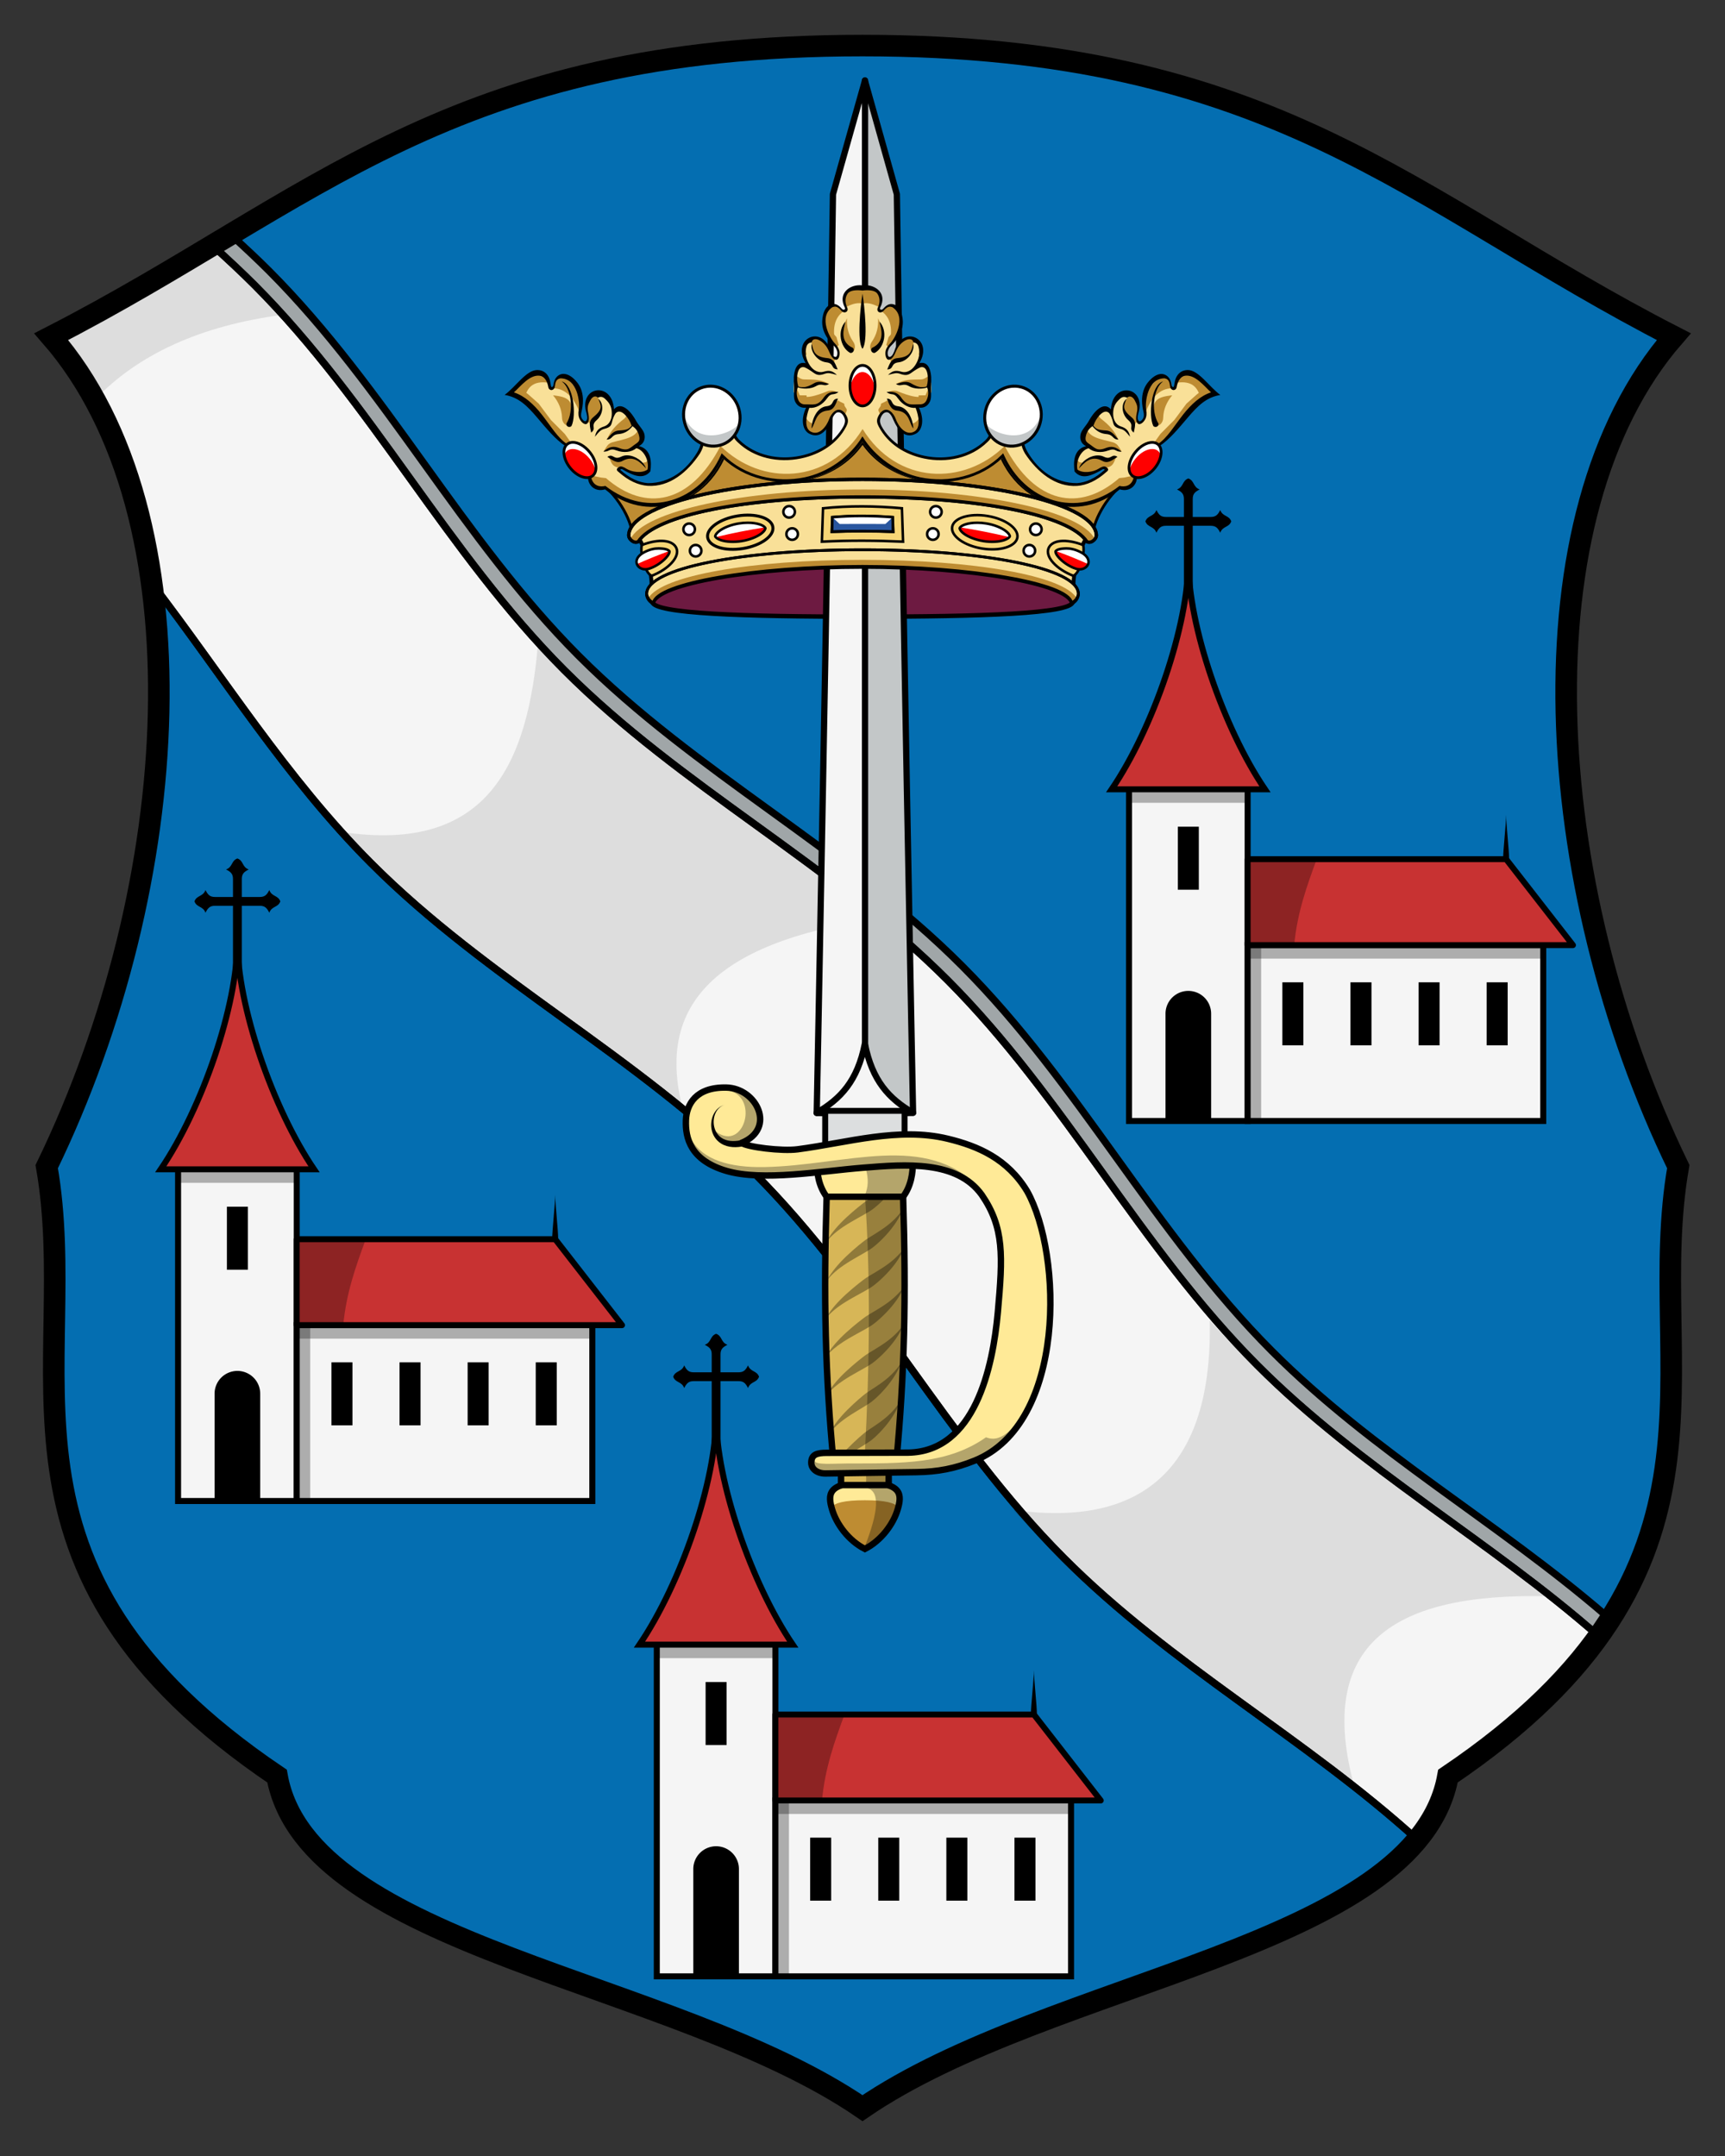 <?xml version="1.0" encoding="UTF-8" standalone="no"?>
<svg
   xmlns:dc="http://purl.org/dc/elements/1.1/"
   xmlns:cc="http://creativecommons.org/ns#"
   xmlns:rdf="http://www.w3.org/1999/02/22-rdf-syntax-ns#"
   xmlns:svg="http://www.w3.org/2000/svg"
   xmlns="http://www.w3.org/2000/svg"
   viewBox="0 0 240 300"
   id="svg2"
   version="1.1"
   width="240"
   height="300">
  <rect x="0" y="0" width="240" height="300" fill="#333333" stroke="none"/>
  <defs
     id="defs8" />
  <path
     style="fill:#f5f5f5;fill-rule:evenodd;stroke:#000000"
     d="m -194.509,1492.76 c 0,0 45.199,-7.31 68.292,-7.31 23.093,0 45.199,7.31 68.292,7.31 23.093,0 45.199,-7.31 68.292,-7.31 23.093,0 45.199,7.31 68.292,7.31 23.093,0 45.199,-7.31 68.292,-7.31 23.093,0 68.292,7.31 68.292,7.31 v 38 c 0,0 -45.199,-7.31 -68.292,-7.31 -23.093,0 -45.199,7.31 -68.292,7.31 -23.093,0 -45.199,-7.31 -68.292,-7.31 -23.093,0 -45.199,7.31 -68.292,7.31 -23.093,0 -45.199,-7.31 -68.292,-7.31 -23.093,0 -68.292,7.31 -68.292,7.31 z"
     id="path4536" />
  <path
     id="path1639"
     d="M 120,6.341 C 62.549,6.341 43.663,28.11 7.124,46.846 28.702,71.668 25.607,122.968 6.5,162.335 c 4.909,28.023 -10.746,55.9 32.043,84.799 4.288,23.861 55.264,28.258 81.457,46.207 26.193,-17.949 77.167,-22.346 81.455,-46.207 C 244.244,218.235 228.591,190.358 233.5,162.335 214.393,122.968 211.298,71.668 232.876,46.846 196.337,28.11 177.451,6.341 120,6.341 Z"
     style="fill:#046eb1;fill-rule:evenodd;stroke-width:3" />
  <path
     style="fill:#a0a6a8;fill-rule:evenodd;stroke:#000000"
     d="m 32.076,32.625 c -7.363,4.41 -14.937,8.993 -23.438,13.43 l 0,2.641 c 5.626,7.195 9.379,16.339 11.463,26.617 11.357,14.1 20.587,29.818 33.48,42.75 16.304,16.354 37.088,26.847 53.393,43.201 16.304,16.354 26.735,37.172 43.039,53.525 14.827,14.872 33.347,24.911 48.846,38.904 1.276,-2.018 2.17,-4.191 2.596,-6.561 10.648,-7.192 17.672,-14.319 22.299,-21.402 -0.06,-0.333 -0.027,-0.685 -0.35,-0.963 -14.989,-12.928 -32.401,-22.688 -46.479,-36.809 -16.304,-16.354 -26.737,-37.17 -43.041,-53.523 -16.304,-16.354 -37.088,-26.849 -53.393,-43.203 -16.304,-16.354 -26.735,-37.17 -43.039,-53.523 -1.594,-1.599 -3.435,-3.318 -5.377,-5.084 z"
     id="path5270" />
  <path
     style="fill:#f5f5f5;fill-rule:evenodd;stroke:#000000"
     d="m 29.547,34.139 c -7.017,4.206 -14.274,8.528 -22.424,12.707 7.574,8.712 12.098,20.693 13.967,34.268 10.041,13.076 18.747,27.168 30.492,38.949 16.304,16.354 37.088,26.847 53.393,43.201 16.304,16.354 26.735,37.172 43.039,53.525 14.932,14.978 33.613,25.051 49.178,39.201 2.185,-2.64 3.671,-5.562 4.264,-8.857 9.682,-6.539 16.35,-13.025 20.963,-19.473 -15.215,-13.373 -33.094,-23.26 -47.492,-37.701 -16.304,-16.354 -26.737,-37.17 -43.041,-53.523 -16.304,-16.354 -37.088,-26.849 -53.393,-43.203 -16.304,-16.354 -26.735,-37.17 -43.039,-53.523 -1.741,-1.746 -3.758,-3.629 -5.906,-5.57 z"
     id="path4544" />
  <path
     style="fill:#000000;fill-opacity:0.098;fill-rule:evenodd;stroke-width:1px"
     d="m 74.862,89.399 c -1.387,16.828 -6.962,29.463 -27.355,26.357 1.321,1.464 2.676,2.903 4.076,4.307 13.125,13.165 29.151,22.537 43.408,34.221 -3.573,-13.718 3.457,-23.075 27.322,-26.496 -14.359,-11.842 -30.57,-21.264 -43.82,-34.555 -1.247,-1.25 -2.448,-2.535 -3.631,-3.834 z"
     id="path1685" />
  <path
     id="path1690"
     d="m 29.547,34.139 c -7.017,4.206 -14.274,8.528 -22.424,12.707 7.574,8.712 12.098,20.693 13.967,34.268 10.041,13.076 18.747,27.168 30.492,38.949 16.304,16.354 37.088,26.847 53.393,43.201 16.304,16.354 26.735,37.172 43.039,53.525 14.932,14.978 33.613,25.051 49.178,39.201 2.185,-2.64 3.671,-5.562 4.264,-8.857 9.682,-6.539 16.35,-13.025 20.963,-19.473 -15.215,-13.373 -33.094,-23.26 -47.492,-37.701 -16.304,-16.354 -26.737,-37.17 -43.041,-53.523 -16.304,-16.354 -37.088,-26.849 -53.393,-43.203 -16.304,-16.354 -26.735,-37.17 -43.039,-53.523 -1.741,-1.746 -3.758,-3.629 -5.906,-5.57 z"
     style="fill:none;fill-rule:evenodd;stroke:#000000" />
  <path
     style="fill:#6d1a41;stroke:#000000;stroke-width:0.611"
     d="m 119.218,77.84 c -16.39,0.034 -28.988,3.113 -28.468,5.928 0.304,1.621 12.487,2.039 29.255,2.039 16.765,0 28.946,-0.418 29.254,-2.039 0.521,-2.815 -12.076,-5.894 -28.47,-5.928 -0.26,0 -0.521,0.003 -0.784,0.003 l -0.003,0 c -0.263,0 -0.524,-0.003 -0.784,-0.003 z"
     id="path1481" />
  <g
     transform="matrix(0.891,0,0,0.891,408.018,110.915)"
     id="g4583">
    <g
       transform="translate(3.275,131.74)"
       id="g4534">
      <path
         id="path4528"
         transform="translate(-3.275,-491.74)"
         d="m -322.879,248.088 -0.002,160.606 7.525,0.6 c 0,0 -1.733,-87.219 -2.532,-143.449 z"
         style="fill:#c3c7c8;stroke:#000000;stroke-width:0.975;stroke-linejoin:round" />
      <path
         id="path4530"
         transform="translate(-3.275,-491.74)"
         d="m -327.865,265.844 c -0.801,56.247 -2.536,143.49 -2.536,143.49 l 7.545,-0.59 0,-160.656 z"
         style="fill:#f5f5f5;stroke:#000000;stroke-width:0.975;stroke-linejoin:round" />
      <path
         style="fill:#f5f5f5;stroke:#000000;stroke-width:0.975;stroke-linecap:round;stroke-linejoin:round"
         d="m -326.156,-93.221 c 1.152,5.802 3.765,8.588 7.538,10.784 0,0 -5.03,0.234 -7.54,0.236 -2.517,-0.002 -7.543,-0.235 -7.543,-0.235 3.779,-2.196 6.396,-4.985 7.544,-10.786 z"
         id="path4532" />
    </g>
    <path
       id="path4537"
       d="m -322.881,107.046 c -5.897,0 -5.789,1.937 -5.119,4.201 0.67,2.264 2.549,4.856 5.119,6.166 2.57,-1.31 4.448,-3.901 5.119,-6.166 0.67,-2.264 0.778,-4.201 -5.119,-4.201 z"
       style="fill:#ffea97;fill-rule:evenodd;stroke-width:1px" />
    <path
       id="path4539"
       d="m -322.881,109.811 c -3.227,0 -4.669,0.42 -5.215,1.07 0.033,0.123 0.059,0.242 0.096,0.367 0.67,2.264 2.549,4.856 5.119,6.166 2.57,-1.31 4.449,-3.902 5.119,-6.166 0.037,-0.125 0.063,-0.244 0.096,-0.367 -0.545,-0.65 -1.988,-1.07 -5.215,-1.07 z"
       style="fill:#be8c32;fill-rule:evenodd;stroke-width:0.866px" />
    <path
       style="fill:none;fill-rule:evenodd;stroke:#000000;stroke-width:1px"
       d="m -322.881,107.046 c -5.897,0 -5.789,1.937 -5.119,4.201 0.67,2.264 2.549,4.856 5.119,6.166 2.57,-1.31 4.448,-3.901 5.119,-6.166 0.67,-2.264 0.778,-4.201 -5.119,-4.201 z"
       id="path4541" />
    <rect
       y="103.63"
       x="-326.6"
       height="3.812"
       width="7.438"
       id="rect4543"
       style="fill:#d7b657;stroke:#000000;stroke-linecap:round;stroke-linejoin:round" />
    <path
       id="path4545"
       d="m -328.122,60.467 -0.729,1.945 C -329.34,78.205 -329.091,90.084 -327.773,103.955 l 4.893,0.354 4.893,-0.354 c 1.317,-13.871 1.565,-25.75 1.076,-41.543 l -0.727,-1.945 -5.242,0.531 z"
       style="fill:#d7b657;fill-rule:evenodd;stroke:#000000;stroke-width:1px" />
    <path
       id="path4547"
       d="m -322.881,55.8 -7.487,1.236 c -0.017,1.592 0.245,3.674 1.516,5.376 l 5.97,0 5.969,0 c 1.272,-1.702 1.535,-3.784 1.518,-5.376 z"
       style="fill:#ffea97;fill-rule:evenodd;stroke:#000000;stroke-width:1px" />
    <path
       id="path4550"
       d="m -322.75,58.003 c 0.486,1.638 0.388,2.984 -0.125,4.122 0.922,13.15 0.723,26.619 0,40.239 l 0,3.071 c 0.322,0.569 0.202,1.781 0,2.409 2.598,0.292 2.006,3.949 0.038,9.056 l 1.873,-0.616 c 4.169,-4.611 4.394,-7.358 2.088,-8.908 l 0.25,-3.375 1.125,-3 0.75,-18.75 0,-19.75 1.25,-3.875 -0.008,-0.933 c -2.671,-0.282 -4.874,0.138 -7.242,0.311 z"
       style="fill:#000000;fill-opacity:0.294;fill-rule:evenodd;stroke-width:1px" />
    <path
       id="path4552"
       d="m -321.594,62.412 c -0.432,0.261 -0.871,0.519 -1.129,0.699 -0.132,0.092 -0.284,0.206 -0.453,0.336 -0.845,0.649 -2.363,1.901 -3.518,3.104 -1.221,1.272 -1.801,2.196 -2.326,3.051 -1.995328696e-4,0.012 1.985056143e-4,0.023 0,0.035 0.555,-0.786 1.456,-1.658 2.783,-2.541 1.391,-0.925 2.988,-1.726 3.969,-2.33 0.185,-0.114 0.346,-0.218 0.482,-0.312 0.512,-0.358 1.388,-1.114 2.254,-2.041 z m 4.729,1.789 c -0.514,0.846 -1.332,1.783 -2.477,2.674 -1.293,1.006 -2.727,1.774 -3.393,2.248 -0.129,0.092 -0.28,0.204 -0.445,0.334 -0.828,0.648 -2.314,1.898 -3.443,3.098 -1.318,1.4 -1.895,2.397 -2.451,3.324 l 0,0.004 c 0.519,-0.846 1.47,-1.813 2.91,-2.791 1.366,-0.928 2.934,-1.731 3.896,-2.336 0.181,-0.114 0.339,-0.219 0.473,-0.314 0.667,-0.475 1.963,-1.648 3.025,-2.994 1.001,-1.27 1.483,-2.254 1.906,-3.16 -8.009030061e-4,-0.029 -0.001,-0.057 -0.002,-0.086 z M -316.734,70.383 c -0.539,0.795 -1.358,1.66 -2.457,2.48 -1.338,1 -2.825,1.762 -3.518,2.236 -0.135,0.092 -0.29,0.206 -0.463,0.336 -0.863,0.65 -2.412,1.904 -3.592,3.109 -1.17,1.195 -1.752,2.077 -2.266,2.891 2.793857411e-4,0.017 -2.821601532e-4,0.034 0,0.051 0.574,-0.745 1.457,-1.56 2.723,-2.385 1.415,-0.923 3.04,-1.721 4.039,-2.324 0.188,-0.113 0.354,-0.22 0.492,-0.314 0.693,-0.475 2.046,-1.652 3.156,-3.004 0.968,-1.18 1.463,-2.106 1.887,-2.963 -5.597137104e-4,-0.038 -0.001,-0.075 -0.002,-0.113 z m 0.045,5.926 c -0.537,0.816 -1.368,1.707 -2.502,2.555 -1.338,1 -2.825,1.762 -3.518,2.236 -0.135,0.092 -0.29,0.206 -0.463,0.336 -0.863,0.65 -2.412,1.904 -3.592,3.109 -1.063,1.086 -1.628,1.904 -2.115,2.66 8.785406152e-4,0.024 0.001,0.048 0.002,0.072 0.577,-0.687 1.424,-1.429 2.57,-2.176 1.415,-0.923 3.04,-1.721 4.039,-2.324 0.188,-0.113 0.354,-0.22 0.492,-0.314 0.693,-0.475 2.046,-1.652 3.156,-3.004 1,-1.218 1.499,-2.169 1.93,-3.047 2.81713212e-5,-0.034 -1.7839605e-5,-0.069 0,-0.104 z m -0.057,5.902 c -0.525,0.843 -1.359,1.774 -2.52,2.658 -1.316,1.003 -2.777,1.768 -3.457,2.242 -0.132,0.092 -0.284,0.204 -0.453,0.334 -0.846,0.649 -2.364,1.903 -3.52,3.105 -0.931,0.969 -1.464,1.719 -1.916,2.412 0.003,0.046 0.005,0.091 0.008,0.137 0.561,-0.638 1.334,-1.316 2.365,-2.002 1.391,-0.925 2.99,-1.728 3.971,-2.332 0.185,-0.114 0.346,-0.218 0.482,-0.312 0.681,-0.475 2.007,-1.65 3.094,-3 1.019,-1.265 1.513,-2.247 1.945,-3.15 5.892117959e-4,-0.03 -5.800811212e-4,-0.061 0,-0.092 z m -0.154,5.506 c -0.44,0.959 -1.325,2.103 -2.631,3.174 -1.235,1.013 -2.602,1.786 -3.234,2.26 -0.123,0.092 -0.267,0.205 -0.424,0.334 -0.785,0.646 -2.188,1.89 -3.256,3.084 -0.857,0.958 -1.347,1.699 -1.764,2.387 0.004,0.045 0.008,0.092 0.012,0.137 0.524,-0.64 1.247,-1.323 2.211,-2.014 1.304,-0.934 2.801,-1.743 3.717,-2.35 0.172,-0.114 0.322,-0.219 0.449,-0.314 0.634,-0.475 1.859,-1.641 2.861,-2.98 1.135,-1.518 1.595,-2.663 2.059,-3.707 1.244177901e-4,-0.003 -1.24305429e-4,-0.007 0,-0.01 z m -0.311,6.34 c -0.47,0.885 -1.264,1.888 -2.398,2.84 -1.211,1.016 -2.552,1.792 -3.17,2.266 -0.12,0.092 -0.261,0.205 -0.414,0.334 -0.766,0.645 -2.137,1.887 -3.178,3.078 -0.457,0.523 -0.797,0.975 -1.096,1.402 l 0.422,0.031 c 0.339,-0.308 0.706,-0.619 1.135,-0.934 1.278,-0.937 2.742,-1.752 3.639,-2.359 0.169,-0.114 0.317,-0.219 0.441,-0.314 0.62,-0.475 1.814,-1.636 2.791,-2.973 0.971,-1.328 1.417,-2.349 1.822,-3.291 0.002,-0.027 0.004,-0.054 0.006,-0.08 z"
       style="fill:#000000;fill-opacity:0.329;stroke-width:1.046px" />
    <rect
       style="fill:#dcdedf;stroke:#000000;stroke-width:0.93;stroke-linecap:round;stroke-linejoin:round"
       id="rect4554"
       width="12.394"
       height="5.932"
       x="-329.078"
       y="48.994" />
    <path
       id="path4556"
       d="m -342.125,54 c 5.442,-2.24 2.369,-8.547 -2.408,-8.64 -4.777,-0.093 -6.204,2.671 -6.293,5.099 -0.103,2.801 0.717,6.267 6.327,7.916 5.61,1.649 14.721,0.034 21.375,-0.5 6.654,-0.534 14.592,-1.185 18.5,4.25 3.512,5.125 3.285,9.535 2.506,18.287 -0.779,8.752 -3.615,21.78 -13.994,21.963 l -12.726,0.03 c -1.542,0.004 -2.37,0.263 -2.412,1.47 -0.036,1.033 0.896,1.77 2.25,1.75 l 14.207,-0.206 c 3.302,-0.048 5.981,-0.559 9.043,-1.794 14.355,-5.79 13.716,-32.242 8.213,-42.064 -3.063,-5.079 -7.664,-7.062 -12.427,-8.213 -7.661,-1.852 -15.597,0.625 -23.412,1.653 -2.493,0.328 -7.889,-0.354 -8.75,-1 z"
       style="fill:#ffea97;fill-rule:evenodd;stroke:#000000;stroke-width:1px" />
    <path
       id="path4558"
       d="m -341.971,53.528 c -0.995,0.227 -2.082,0.306 -2.984,-0.136 -0.657,-0.322 -1.142,-0.893 -1.382,-1.647 -0.239,-0.75 -0.195,-1.561 0.058,-2.22 0.347,-0.906 0.989,-1.333 1.53,-1.466 -0.529,0.13 -1.227,0.475 -1.709,1.384 -0.349,0.658 -0.524,1.532 -0.364,2.42 0.161,0.895 0.649,1.708 1.472,2.226 1.118,0.705 2.504,0.664 3.603,0.414 z"
       style="fill:#000000;stroke-width:1px" />
    <path
       id="path4562"
       d="M -344.147,45.824 C -339.123,47.003 -342.013,56.057 -346.562,51.875 c 0.404,0.743 0.566,1.635 1.688,1.938 l 2.125,0.438 1.438,-0.438 1.875,-1.812 0,-2.062 -0.562,-2 -1.812,-1.625 c -0.778,-0.423 -1.556,-0.471 -2.335,-0.489 z m -5.915,7.457 0.406,2.187 L -347.5,57.438 l 3.062,1.375 5.312,0.312 13.59,-0.912 7.691,-0.617 L -313.25,57.625 l 4.5,1.375 3.875,2.125 c -8.483,-8.947 -20.916,-3.595 -33.694,-3.349 -5.355,0.103 -9.71,-1.078 -11.493,-4.495 z"
       style="fill:#000000;fill-opacity:0.294;fill-rule:evenodd;stroke-width:1px" />
    <path
       id="path4564"
       d="m -330.724,103.631 c 0.006,0.723 3.121,0.433 5.161,0.432 8.597,-0.003 15.601,0.125 21.595,-4.085 2.753,1.085 4.416,-2.194 6.541,-3.624 l -3.094,3.801 -3.536,2.652 -3.977,1.591 -3.624,0.707 -4.773,0.177 -5.038,0 -4.243,0.088 -4.154,-0.088 c -0.996,-0.31 -1.371,-1.218 -0.858,-1.65 z"
       style="fill:#000000;fill-opacity:0.294;fill-rule:evenodd;stroke-width:1px" />
  </g>
  <g
     transform="matrix(0.836,0,0,0.836,390.019,-185.585)"
     id="g4458">
    <rect
       style="fill:#f5f5f5;stroke:#000000;stroke-linecap:round"
       id="rect4933"
       width="19.744"
       height="56.822"
       x="-357.224"
       y="494.12" />
    <path
       style="fill:#000000;fill-rule:evenodd;stroke-width:1px"
       d="m -347.352,443.992 c -1.05,0.377 -0.75,1.416 -1.885,1.834 0.839,0.421 1.15,0.777 1.15,1.592 l 0,2.984 -2.984,0 c -0.815,1e-13 -1.171,-0.311 -1.592,-1.15 -0.418,1.135 -1.457,0.835 -1.834,1.885 0.377,1.05 1.416,0.75 1.834,1.885 0.421,-0.839 0.777,-1.15 1.592,-1.15 l 2.984,0 0,22.984 c 1e-13,0.815 -0.311,1.171 -1.15,1.592 1.135,0.418 0.835,1.457 1.885,1.834 1.05,-0.377 0.75,-1.416 1.885,-1.834 -0.839,-0.421 -1.15,-0.777 -1.15,-1.592 l 0,-22.984 2.984,0 c 0.815,-1e-13 1.171,0.311 1.592,1.15 0.418,-1.135 1.457,-0.835 1.834,-1.885 -0.377,-1.05 -1.416,-0.75 -1.834,-1.885 -0.421,0.839 -0.777,1.15 -1.592,1.15 l -2.984,0 0,-2.984 c -1e-13,-0.815 0.311,-1.171 1.15,-1.592 -1.135,-0.418 -0.835,-1.457 -1.885,-1.834 z"
       id="path4385" />
    <path
       style="fill:#c83232;fill-rule:evenodd;stroke:#000000;stroke-width:1px"
       d="m -347.352,457.756 c -9e-13,10.769 -5.847,27.783 -12.756,37.977 l 12.756,0 12.756,0 c -6.909,-10.193 -12.756,-27.207 -12.756,-37.977 z"
       id="path4941" />
    <rect
       style="fill:#000000;stroke-linecap:round"
       id="rect4946"
       width="3.496"
       height="10.487"
       x="-349.1"
       y="501.957" />
    <path
       style="fill:#000000;stroke-linecap:round"
       d="m -347.352,529.287 a 3.796,3.796 0 0 0 -3.797,3.797 l 0,17.443 7.594,0 0,-17.443 a 3.796,3.796 0 0 0 -3.797,-3.797 z"
       id="rect4948" />
    <path
       style="fill:#f5f5f5;stroke:#000000;stroke-linecap:round"
       d="m -288.285,521.665 0,29.278 -49.195,0 0,-29.278 z"
       id="rect4363" />
    <path
       style="fill:#c83232;stroke:#000000;stroke-width:0.991;stroke-linecap:round;stroke-linejoin:round"
       d="m -337.484,507.36 43.02,-3e-13 11.123,14.31 -54.143,0 z"
       id="rect4366" />
    <rect
       y="527.857"
       x="-331.7"
       height="10.487"
       width="3.496"
       id="rect4369"
       style="fill:#000000;stroke-linecap:round" />
    <rect
       style="fill:#000000;stroke-linecap:round"
       id="rect4371"
       width="3.496"
       height="10.487"
       x="-320.367"
       y="527.857" />
    <rect
       y="527.857"
       x="-309.034"
       height="10.487"
       width="3.496"
       id="rect4373"
       style="fill:#000000;stroke-linecap:round" />
    <rect
       style="fill:#000000;stroke-linecap:round"
       id="rect4375"
       width="3.496"
       height="10.487"
       x="-297.7"
       y="527.857" />
    <path
       style="fill:#000000;fill-opacity:0.294;fill-rule:evenodd;stroke-width:1px"
       d="m -325.984,507.36 c -1.637,4.451 -3.25,8.922 -3.748,14.305 l -7.749,0.004 -0.004,-14.31 z"
       id="path4377" />
    <rect
       style="fill:#000000;fill-opacity:0.294;stroke-linecap:round;stroke-linejoin:round"
       id="rect4379"
       width="19.744"
       height="2.247"
       x="-357.224"
       y="495.732" />
    <rect
       y="335.233"
       x="521.669"
       height="2.247"
       width="29.119"
       id="rect4381"
       style="fill:#000000;fill-opacity:0.294;stroke-width:1.214;stroke-linecap:round;stroke-linejoin:round"
       transform="matrix(6.123233995736766e-17,1,-1,6.123233995736766e-17,0,0)" />
    <rect
       transform="scale(-1,-1)"
       style="fill:#000000;fill-opacity:0.294;stroke-width:1.576;stroke-linecap:round;stroke-linejoin:round"
       id="rect4383"
       width="49.061"
       height="2.247"
       x="288.419"
       y="-523.916" />
    <path
       style="fill:#000000;stroke-width:1px"
       d="m -293.964,507.36 c 0,-1.476 -0.5,-5.905 -0.5,-7.381 0,1.476 -0.5,5.905 -0.5,7.381 z"
       id="path4421" />
  </g>
  <g
     transform="matrix(0.836,0,0,0.836,323.415,-251.726)"
     id="g4492">
    <rect
       y="494.12"
       x="-357.224"
       height="56.822"
       width="19.744"
       id="rect4460"
       style="fill:#f5f5f5;stroke:#000000;stroke-linecap:round" />
    <path
       id="path4462"
       d="m -347.352,443.992 c -1.05,0.377 -0.75,1.416 -1.885,1.834 0.839,0.421 1.15,0.777 1.15,1.592 l 0,2.984 -2.984,0 c -0.815,1e-13 -1.171,-0.311 -1.592,-1.15 -0.418,1.135 -1.457,0.835 -1.834,1.885 0.377,1.05 1.416,0.75 1.834,1.885 0.421,-0.839 0.777,-1.15 1.592,-1.15 l 2.984,0 0,22.984 c 1e-13,0.815 -0.311,1.171 -1.15,1.592 1.135,0.418 0.835,1.457 1.885,1.834 1.05,-0.377 0.75,-1.416 1.885,-1.834 -0.839,-0.421 -1.15,-0.777 -1.15,-1.592 l 0,-22.984 2.984,0 c 0.815,-1e-13 1.171,0.311 1.592,1.15 0.418,-1.135 1.457,-0.835 1.834,-1.885 -0.377,-1.05 -1.416,-0.75 -1.834,-1.885 -0.421,0.839 -0.777,1.15 -1.592,1.15 l -2.984,0 0,-2.984 c -1e-13,-0.815 0.311,-1.171 1.15,-1.592 -1.135,-0.418 -0.835,-1.457 -1.885,-1.834 z"
       style="fill:#000000;fill-rule:evenodd;stroke-width:1px" />
    <path
       id="path4464"
       d="m -347.352,457.756 c -9e-13,10.769 -5.847,27.783 -12.756,37.977 l 12.756,0 12.756,0 c -6.909,-10.193 -12.756,-27.207 -12.756,-37.977 z"
       style="fill:#c83232;fill-rule:evenodd;stroke:#000000;stroke-width:1px" />
    <rect
       y="501.957"
       x="-349.1"
       height="10.487"
       width="3.496"
       id="rect4466"
       style="fill:#000000;stroke-linecap:round" />
    <path
       id="path4468"
       d="m -347.352,529.287 a 3.796,3.796 0 0 0 -3.797,3.797 l 0,17.443 7.594,0 0,-17.443 a 3.796,3.796 0 0 0 -3.797,-3.797 z"
       style="fill:#000000;stroke-linecap:round" />
    <path
       id="path4470"
       d="m -288.285,521.665 0,29.278 -49.195,0 0,-29.278 z"
       style="fill:#f5f5f5;stroke:#000000;stroke-linecap:round" />
    <path
       id="path4472"
       d="m -337.484,507.36 43.02,-3e-13 11.123,14.31 -54.143,0 z"
       style="fill:#c83232;stroke:#000000;stroke-width:0.991;stroke-linecap:round;stroke-linejoin:round" />
    <rect
       style="fill:#000000;stroke-linecap:round"
       id="rect4474"
       width="3.496"
       height="10.487"
       x="-331.7"
       y="527.857" />
    <rect
       y="527.857"
       x="-320.367"
       height="10.487"
       width="3.496"
       id="rect4476"
       style="fill:#000000;stroke-linecap:round" />
    <rect
       style="fill:#000000;stroke-linecap:round"
       id="rect4478"
       width="3.496"
       height="10.487"
       x="-309.034"
       y="527.857" />
    <rect
       y="527.857"
       x="-297.7"
       height="10.487"
       width="3.496"
       id="rect4480"
       style="fill:#000000;stroke-linecap:round" />
    <path
       id="path4482"
       d="m -325.984,507.36 c -1.637,4.451 -3.25,8.922 -3.748,14.305 l -7.749,0.004 -0.004,-14.31 z"
       style="fill:#000000;fill-opacity:0.294;fill-rule:evenodd;stroke-width:1px" />
    <rect
       y="495.732"
       x="-357.224"
       height="2.247"
       width="19.744"
       id="rect4484"
       style="fill:#000000;fill-opacity:0.294;stroke-linecap:round;stroke-linejoin:round" />
    <rect
       transform="matrix(6.123233995736766e-17,1,-1,6.123233995736766e-17,0,0)"
       style="fill:#000000;fill-opacity:0.294;stroke-width:1.214;stroke-linecap:round;stroke-linejoin:round"
       id="rect4486"
       width="29.119"
       height="2.247"
       x="521.669"
       y="335.233" />
    <rect
       y="-523.916"
       x="288.419"
       height="2.247"
       width="49.061"
       id="rect4488"
       style="fill:#000000;fill-opacity:0.294;stroke-width:1.576;stroke-linecap:round;stroke-linejoin:round"
       transform="scale(-1,-1)" />
    <path
       id="path4490"
       d="m -293.964,507.36 c 0,-1.476 -0.5,-5.905 -0.5,-7.381 0,1.476 -0.5,5.905 -0.5,7.381 z"
       style="fill:#000000;stroke-width:1px" />
  </g>
  <g
     id="g4526"
     transform="matrix(0.836,0,0,0.836,455.718,-304.603)">
    <rect
       style="fill:#f5f5f5;stroke:#000000;stroke-linecap:round"
       id="rect4494"
       width="19.744"
       height="56.822"
       x="-357.224"
       y="494.12" />
    <path
       style="fill:#000000;fill-rule:evenodd;stroke-width:1px"
       d="m -347.352,443.992 c -1.05,0.377 -0.75,1.416 -1.885,1.834 0.839,0.421 1.15,0.777 1.15,1.592 l 0,2.984 -2.984,0 c -0.815,1e-13 -1.171,-0.311 -1.592,-1.15 -0.418,1.135 -1.457,0.835 -1.834,1.885 0.377,1.05 1.416,0.75 1.834,1.885 0.421,-0.839 0.777,-1.15 1.592,-1.15 l 2.984,0 0,22.984 c 1e-13,0.815 -0.311,1.171 -1.15,1.592 1.135,0.418 0.835,1.457 1.885,1.834 1.05,-0.377 0.75,-1.416 1.885,-1.834 -0.839,-0.421 -1.15,-0.777 -1.15,-1.592 l 0,-22.984 2.984,0 c 0.815,-1e-13 1.171,0.311 1.592,1.15 0.418,-1.135 1.457,-0.835 1.834,-1.885 -0.377,-1.05 -1.416,-0.75 -1.834,-1.885 -0.421,0.839 -0.777,1.15 -1.592,1.15 l -2.984,0 0,-2.984 c -1e-13,-0.815 0.311,-1.171 1.15,-1.592 -1.135,-0.418 -0.835,-1.457 -1.885,-1.834 z"
       id="path4496" />
    <path
       style="fill:#c83232;fill-rule:evenodd;stroke:#000000;stroke-width:1px"
       d="m -347.352,457.756 c -9e-13,10.769 -5.847,27.783 -12.756,37.977 l 12.756,0 12.756,0 c -6.909,-10.193 -12.756,-27.207 -12.756,-37.977 z"
       id="path4498" />
    <rect
       style="fill:#000000;stroke-linecap:round"
       id="rect4500"
       width="3.496"
       height="10.487"
       x="-349.1"
       y="501.957" />
    <path
       style="fill:#000000;stroke-linecap:round"
       d="m -347.352,529.287 a 3.796,3.796 0 0 0 -3.797,3.797 l 0,17.443 7.594,0 0,-17.443 a 3.796,3.796 0 0 0 -3.797,-3.797 z"
       id="path4502" />
    <path
       style="fill:#f5f5f5;stroke:#000000;stroke-linecap:round"
       d="m -288.285,521.665 0,29.278 -49.195,0 0,-29.278 z"
       id="path4504" />
    <path
       style="fill:#c83232;stroke:#000000;stroke-width:0.991;stroke-linecap:round;stroke-linejoin:round"
       d="m -337.484,507.36 43.02,-3e-13 11.123,14.31 -54.143,0 z"
       id="path4506" />
    <rect
       y="527.857"
       x="-331.7"
       height="10.487"
       width="3.496"
       id="rect4508"
       style="fill:#000000;stroke-linecap:round" />
    <rect
       style="fill:#000000;stroke-linecap:round"
       id="rect4510"
       width="3.496"
       height="10.487"
       x="-320.367"
       y="527.857" />
    <rect
       y="527.857"
       x="-309.034"
       height="10.487"
       width="3.496"
       id="rect4512"
       style="fill:#000000;stroke-linecap:round" />
    <rect
       style="fill:#000000;stroke-linecap:round"
       id="rect4514"
       width="3.496"
       height="10.487"
       x="-297.7"
       y="527.857" />
    <path
       style="fill:#000000;fill-opacity:0.294;fill-rule:evenodd;stroke-width:1px"
       d="m -325.984,507.36 c -1.637,4.451 -3.25,8.922 -3.748,14.305 l -7.749,0.004 -0.004,-14.31 z"
       id="path4516" />
    <rect
       style="fill:#000000;fill-opacity:0.294;stroke-linecap:round;stroke-linejoin:round"
       id="rect4518"
       width="19.744"
       height="2.247"
       x="-357.224"
       y="495.732" />
    <rect
       y="335.233"
       x="521.669"
       height="2.247"
       width="29.119"
       id="rect4520"
       style="fill:#000000;fill-opacity:0.294;stroke-width:1.214;stroke-linecap:round;stroke-linejoin:round"
       transform="matrix(6.123233995736766e-17,1,-1,6.123233995736766e-17,0,0)" />
    <rect
       transform="scale(-1,-1)"
       style="fill:#000000;fill-opacity:0.294;stroke-width:1.576;stroke-linecap:round;stroke-linejoin:round"
       id="rect4522"
       width="49.061"
       height="2.247"
       x="288.419"
       y="-523.916" />
    <path
       style="fill:#000000;stroke-width:1px"
       d="m -293.964,507.36 c 0,-1.476 -0.5,-5.905 -0.5,-7.381 0,1.476 -0.5,5.905 -0.5,7.381 z"
       id="path4524" />
  </g>
  <path
     style="fill:none;fill-rule:evenodd;stroke:#000000;stroke-width:3"
     d="M 120,6.341 C 62.549,6.341 43.663,28.11 7.124,46.846 28.702,71.668 25.607,122.968 6.5,162.335 c 4.909,28.023 -10.746,55.9 32.043,84.799 4.288,23.861 55.264,28.258 81.457,46.207 26.193,-17.949 77.167,-22.346 81.455,-46.207 C 244.244,218.235 228.591,190.358 233.5,162.335 214.393,122.968 211.298,71.668 232.876,46.846 196.337,28.11 177.451,6.341 120,6.341 Z"
     id="path211" />
  <path
     style="fill:#ccab6a;stroke-width:0.944"
     d="m 117.577,41.397 -0.1,0.407 0.011,0.086 0.144,0.034 z m -2.807,2.784 c -0.003,0.008 -0.009,0.014 -0.011,0.023 l -0.109,1.074 0.679,1.807 1.051,1.228 0,0.023 0.318,-0.341 -0.318,-1.086 -1.051,-1.228 z m -2.763,4.121 -0.12,0.768 0.065,0.329 0.252,-0.043 z m -1.535,4.9 -0.02,1.349 0.798,1.853 0.954,0.011 c 0.095,-0.664 0,-1.237 0,-1.403 l -0.954,-0.011 z m -38.477,0.55 -0.876,0.931 1.02,0.547 1.349,1.043 1.458,1.295 1.687,2.268 1.941,1.95 3.442,4.826 0.548,1.017 1.042,0.221 0.694,0.077 2.38,1.435 2.695,0.814 1.953,0.12 2.179,-0.372 c 0.67,-0.218 1.309,-0.496 1.908,-0.845 2.251,-1.306 4.055,-3.351 5.066,-5.668 3.039,3.042 7.518,4.024 11.51,3.202 3.233,-0.67 6.266,-2.586 8.01,-5.516 l 0,-1.403 c -4.791,7.741 -14.047,7.97 -19.767,2.357 -4.187,8.076 -10.419,9.267 -15.934,4.473 l -0.691,-0.077 -1.043,-0.221 -0.547,-1.019 -3.442,-4.823 -1.941,-1.95 -1.69,-2.268 -1.458,-1.294 -1.346,-1.043 z m 8.718,1.831 -0.132,0.833 0.175,0.338 0.077,-0.504 z m 35.944,0.12 c -0.114,0.06 -0.684,0.512 -0.779,0.535 -0.12,0.032 -0.29,0.936 -0.57,1.306 -0.255,0.335 -1.175,1.472 -1.942,1.458 -0.364,-0.006 -0.948,-0.301 -1.229,-0.845 -0.017,0.084 -0.037,0.172 -0.065,0.252 -0.407,1.266 0.721,1.985 1.294,1.996 0.768,0.014 1.687,-1.123 1.942,-1.458 0.28,-0.37 0.449,-1.274 0.57,-1.306 0.109,-0.026 0.842,-0.613 0.799,-0.535 -0.095,0.174 0.833,0.381 0.79,0.547 -0.015,0.057 0.003,0.12 0.023,0.177 0.109,-0.224 0.215,-0.444 0.306,-0.682 0.106,-0.281 -0.407,-0.595 -0.329,-0.899 0.043,-0.166 -0.885,-0.372 -0.79,-0.547 0.006,-0.012 -0.006,-0.009 -0.021,0 z m -34.948,0.469 -0.065,0.845 0.023,0.197 0.14,-0.218 z m 7.257,3.993 -0.229,0.57 0.416,0.383 0.186,-0.449 z m -2.575,3.453 -0.383,0.338 0.461,0.438 1.589,1.043 1.117,0.383 0.679,-0.097 0.538,-0.573 -0.229,-1.16 -0.309,0.33 -1.369,0.206 -2.094,-0.911 z"
     id="path1461" />
  <path
     style="fill:#be8c32;stroke:#000000;stroke-width:0.382"
     d="m 120.003,59.52 -3.694,3.021 -3.345,2.592 -7.183,-0.106 -5.776,-3.405 -2.967,4.267 -3.566,2.268 -4.158,0.756 -3.617,-1.458 -2.211,-0.298 c 2.692,1.893 4.634,5.816 4.439,7.414 l 4.768,-2.735 8.406,-2.388 11.023,-0.94 7.887,-0.67 7.887,0.67 11.023,0.94 8.406,2.388 4.765,2.735 c -0.198,-1.598 1.745,-5.521 4.436,-7.414 l -2.214,0.298 -3.622,1.458 -4.157,-0.756 -3.57,-2.265 -2.964,-4.267 -5.779,3.402 -7.183,0.109 -3.351,-2.595 z"
     id="path1463" />
  <path
     style="fill:#000000;stroke-width:0.944"
     d="m 120.003,61.455 c -1.795,2.83 -4.783,4.683 -7.964,5.338 -0.848,0.175 -1.719,0.27 -2.592,0.281 0.977,0.009 1.951,-0.086 2.896,-0.281 3.007,-0.618 5.845,-2.311 7.664,-4.883 1.815,2.572 4.653,4.262 7.661,4.883 0.948,0.195 1.922,0.287 2.898,0.281 -0.876,-0.011 -1.744,-0.106 -2.592,-0.281 -3.182,-0.655 -6.175,-2.508 -7.97,-5.338 z m -19.469,2.268 c -1.916,4.244 -5.688,6.744 -9.648,6.807 4.01,0.063 7.865,-2.38 9.863,-6.609 -0.071,-0.066 -0.143,-0.129 -0.212,-0.198 z m 38.929,0 c -0.072,0.069 -0.143,0.132 -0.212,0.198 1.996,4.23 5.852,6.672 9.862,6.609 -3.959,-0.063 -7.727,-2.563 -9.653,-6.807 z"
     id="path1465" />
  <path
     style="fill:#f9e098;stroke-width:0.944"
     d="m 118.596,40.151 -0.876,0.67 -0.243,0.974 0.166,1.535 -0.484,-0.12 -0.59,-0.55 -0.825,-0.097 c -0.681,0.498 -0.782,1.08 -0.985,1.644 l -0.109,1.074 0.691,1.81 1.039,1.217 0.33,1.094 -0.461,0.484 -0.647,-0.493 -0.535,-1.263 -0.954,-0.985 -1.02,-0.109 -0.996,0.691 -0.198,1.349 0.318,1.686 -1.086,0.163 -0.647,1.678 -0.023,1.95 0.79,1.853 0.954,0.011 c 0,0.215 0.152,1.094 -0.131,1.985 -0.404,1.266 0.73,1.996 1.306,2.005 0.765,0.014 1.672,-1.123 1.927,-1.458 0.28,-0.37 0.449,-1.271 0.57,-1.303 0.109,-0.029 0.845,-0.616 0.802,-0.538 -0.098,0.174 0.842,0.381 0.799,0.547 -0.078,0.304 0.438,0.61 0.329,0.888 -1.077,2.804 -3.505,4.47 -6.436,5.077 -3.133,0.644 -6.518,-0.086 -8.78,-2.403 l 0.066,-0.009 c -0.209,-0.249 -0.419,-0.51 -0.602,-0.79 -0.008,-0.011 -0.005,-0.032 -0.011,-0.043 l -4.31,1.097 c -0.049,0.289 -0.117,0.57 -0.195,0.842 l 0.032,-0.009 c -0.776,1.642 -2.108,3.21 -3.694,4.13 -0.123,0.075 -0.257,0.132 -0.383,0.198 l -1.993,0.69 -1.899,0.066 -1.567,-0.547 -1.578,-1.051 -0.472,-0.438 0.395,-0.33 2.093,0.9 1.372,-0.209 0.536,-0.57 -0.372,-1.809 -1.283,-1.194 0.592,-1.481 -2.62,-3.551 -1.117,0.011 -0.353,-0.032 -0.406,-1.394 -1.095,-0.811 -1.251,0.089 -0.744,0.93 -0.086,1.109 0.163,1.381 -0.295,0.449 -0.628,-0.416 -0.306,-0.604 0.252,-1.566 -0.329,-1.888 -0.776,-1.303 -1.578,-0.625 -0.616,0.186 -0.283,0.416 -0.21,0.845 -0.438,0.198 -0.484,-1.326 -1.161,-0.868 -1.426,0.473 -0.974,0.799 -1.438,1.523 1.02,0.55 1.349,1.031 1.458,1.303 1.678,2.268 1.95,1.953 3.442,4.823 0.548,1.008 1.042,0.232 0.691,0.066 2.38,1.446 2.695,0.811 1.953,0.12 2.179,-0.372 c 0.67,-0.215 1.309,-0.507 1.908,-0.853 2.251,-1.306 4.055,-3.342 5.066,-5.656 3.039,3.042 7.518,4.024 11.51,3.199 3.233,-0.667 6.269,-2.595 8.013,-5.524 1.744,2.93 4.768,4.857 8.002,5.524 3.992,0.825 8.483,-0.157 11.521,-3.199 1.005,2.314 2.816,4.351 5.067,5.656 0.601,0.347 1.232,0.639 1.906,0.853 l 2.17,0.372 1.958,-0.12 2.691,-0.811 2.375,-1.438 0.704,-0.074 1.026,-0.232 0.565,-1.008 3.431,-4.823 1.95,-1.953 1.686,-2.268 1.459,-1.303 1.342,-1.031 1.019,-0.55 -1.437,-1.512 -0.975,-0.81 -1.43,-0.473 -1.158,0.868 -0.484,1.326 -0.44,-0.186 -0.205,-0.845 -0.286,-0.427 -0.616,-0.174 -1.569,0.613 -0.784,1.306 -0.33,1.885 0.249,1.566 -0.293,0.604 -0.638,0.427 -0.293,-0.449 0.161,-1.381 -0.088,-1.12 -0.748,-0.93 -1.246,-0.089 -1.1,0.814 -0.403,1.392 -0.352,0.043 -1.114,-0.023 -2.617,3.554 0.587,1.478 -1.283,1.194 -0.367,1.809 0.535,0.581 1.364,0.198 2.097,-0.9 0.396,0.33 -0.469,0.438 -1.576,1.051 -1.584,0.55 -1.884,-0.066 -1.994,-0.682 c -0.125,-0.065 -0.257,-0.134 -0.381,-0.206 -1.591,-0.922 -2.933,-2.488 -3.71,-4.133 l 0.037,0.009 c -0.081,-0.266 -0.139,-0.538 -0.191,-0.822 l -4.349,-1.02 c -0.177,0.261 -0.375,0.504 -0.57,0.736 l 0.065,0.012 c -2.262,2.314 -5.658,3.047 -8.792,2.4 -2.933,-0.604 -5.35,-2.274 -6.423,-5.075 -0.109,-0.28 0.406,-0.587 0.329,-0.887 -0.043,-0.166 0.896,-0.375 0.799,-0.55 -0.043,-0.078 0.69,0.51 0.801,0.538 0.12,0.032 0.29,0.933 0.57,1.303 0.254,0.335 1.163,1.472 1.927,1.458 0.576,-0.009 1.71,-0.739 1.306,-2.005 -0.287,-0.891 -0.143,-1.77 -0.143,-1.985 l 0.953,-0.011 0.802,-1.85 -0.023,-1.953 -0.647,-1.675 -1.085,-0.166 0.317,-1.686 -0.197,-1.349 -0.997,-0.691 -1.019,0.109 -0.954,0.985 -0.539,1.263 -0.644,0.493 -0.461,-0.481 0.329,-1.097 1.04,-1.217 0.69,-1.81 -0.109,-1.074 c -0.204,-0.564 -0.304,-1.146 -0.985,-1.644 l -0.822,0.097 -0.593,0.55 -0.481,0.12 0.163,-1.535 -0.24,-0.977 -0.888,-0.667 -1.392,0.077 -1.383,-0.077 z"
     id="path1467" />
  <path
     style="fill:#be8c32;stroke-width:0.944"
     d="m 117.577,41.4 -0.1,0.407 0.011,0.089 0.144,0.031 z m 4.854,0 -0.054,0.527 0.144,-0.034 0.011,-0.086 z m -7.661,2.787 c -0.003,0.005 -0.009,0.011 -0.011,0.02 l -0.109,1.074 0.679,1.81 1.051,1.228 0,0.021 0.318,-0.338 -0.318,-1.086 -1.051,-1.229 z m 10.468,0 -0.559,1.5 -1.054,1.229 -0.317,1.083 0.317,0.341 0,-0.023 1.054,-1.225 0.679,-1.81 -0.109,-1.074 c -0.003,-0.009 -0.009,-0.015 -0.011,-0.02 z m -13.22,4.121 -0.12,0.768 0.066,0.326 0.252,-0.043 z m 15.992,0 -0.198,1.051 0.252,0.043 0.066,-0.326 z m -17.527,4.9 -0.023,1.349 0.802,1.85 0.954,0.011 c 0.092,-0.661 0,-1.237 0,-1.403 l -0.954,-0.012 z m 19.062,0 -0.779,1.795 -0.954,0.012 c 0,0.166 -0.092,0.742 0,1.403 l 0.954,-0.011 0.802,-1.853 z m -57.538,0.547 -0.876,0.934 1.02,0.547 1.349,1.043 1.457,1.291 1.687,2.271 1.942,1.95 3.442,4.823 0.547,1.02 1.04,0.221 0.693,0.074 2.378,1.438 2.697,0.811 1.95,0.12 2.183,-0.372 c 0.67,-0.215 1.306,-0.496 1.908,-0.845 2.251,-1.306 4.055,-3.351 5.063,-5.668 3.038,3.045 7.521,4.026 11.51,3.202 3.236,-0.667 6.272,-2.583 8.013,-5.513 l 0,-1.403 c -4.791,7.738 -14.05,7.97 -19.764,2.357 -4.19,8.076 -10.419,9.267 -15.938,4.473 l -0.69,-0.08 -1.043,-0.218 -0.547,-1.02 -3.442,-4.823 -1.939,-1.953 -1.69,-2.268 -1.457,-1.294 -1.349,-1.04 z m 96.014,2e-14 -0.147,0.078 -1.349,1.043 -1.452,1.291 -1.686,2.271 -1.943,1.95 -3.446,4.823 -0.543,1.02 -1.048,0.221 -0.689,0.074 c -5.513,4.794 -11.745,3.603 -15.939,-4.47 -5.716,5.613 -14.969,5.381 -19.764,-2.357 l 0,1.403 c 1.741,2.927 4.78,4.845 8.013,5.513 3.992,0.825 8.472,-0.157 11.51,-3.202 1.01,2.317 2.814,4.362 5.065,5.668 0.601,0.349 1.239,0.63 1.906,0.845 l 2.185,0.372 1.95,-0.12 2.698,-0.811 2.375,-1.438 0.689,-0.074 1.041,-0.221 0.55,-1.02 3.446,-4.823 1.936,-1.953 1.694,-2.268 1.452,-1.294 1.349,-1.04 1.019,-0.55 z m -87.296,1.83 -0.132,0.834 0.177,0.341 0.075,-0.504 z m 78.587,0 -0.125,0.671 0.081,0.504 0.176,-0.341 z m -42.642,0.121 c -0.114,0.062 -0.682,0.512 -0.779,0.538 -0.121,0.032 -0.29,0.936 -0.57,1.303 -0.254,0.338 -1.174,1.472 -1.941,1.46 -0.364,-0.008 -0.948,-0.304 -1.226,-0.845 -0.02,0.08 -0.04,0.169 -0.066,0.252 -0.404,1.265 0.719,1.985 1.292,1.993 0.765,0.014 1.687,-1.12 1.941,-1.458 0.281,-0.367 0.449,-1.271 0.57,-1.303 0.109,-0.029 0.845,-0.616 0.801,-0.538 -0.098,0.174 0.831,0.383 0.787,0.55 -0.014,0.054 0.003,0.117 0.023,0.174 0.109,-0.224 0.215,-0.444 0.306,-0.682 0.106,-0.278 -0.407,-0.595 -0.33,-0.896 0.043,-0.166 -0.885,-0.375 -0.787,-0.55 0.003,-0.009 -0.006,-0.009 -0.023,0 z m 6.675,0 c 0.095,0.174 -0.833,0.383 -0.79,0.55 0.078,0.301 -0.435,0.618 -0.329,0.899 0.092,0.238 0.198,0.458 0.306,0.679 0.02,-0.057 0.037,-0.12 0.023,-0.174 -0.043,-0.166 0.885,-0.375 0.79,-0.55 -0.043,-0.078 0.691,0.51 0.799,0.538 0.123,0.032 0.293,0.936 0.57,1.306 0.254,0.335 1.174,1.472 1.941,1.458 0.573,-0.011 1.699,-0.73 1.295,-1.996 -0.029,-0.083 -0.049,-0.169 -0.066,-0.252 -0.278,0.541 -0.865,0.837 -1.229,0.845 -0.768,0.015 -1.687,-1.122 -1.941,-1.458 -0.281,-0.37 -0.447,-1.274 -0.57,-1.306 -0.095,-0.026 -0.664,-0.476 -0.779,-0.536 -0.015,-0.011 -0.026,-0.011 -0.021,-0.002 z m -41.623,0.472 -0.066,0.845 0.023,0.198 0.144,-0.221 z m 76.592,0 -0.095,0.822 0.139,0.221 0.022,-0.198 z m -69.341,3.989 -0.232,0.57 0.419,0.386 0.186,-0.452 z m 62.098,0 -0.367,0.504 0.183,0.449 0.418,-0.383 z m -64.673,3.454 -0.383,0.341 0.458,0.438 1.589,1.04 1.12,0.383 0.679,-0.098 0.538,-0.57 -0.232,-1.163 -0.306,0.329 -1.37,0.21 z m 67.246,0 -2.089,0.911 -1.371,-0.21 -0.308,-0.329 -0.227,1.163 0.535,0.57 0.682,0.098 1.114,-0.383 1.591,-1.04 0.462,-0.438 z"
     id="path1469" />
  <path
     style="fill:#be8c32;stroke-width:0.944"
     d="m 118.608,40.145 -0.888,0.67 -0.241,0.985 0.098,0.988 c 0.757,-0.372 1.507,-0.739 2.423,-0.55 0.908,-0.186 1.664,0.169 2.411,0.538 l 0.109,-0.977 -0.241,-0.985 -0.888,-0.659 -1.389,0.077 0,-0.011 -1.392,-0.077 z m -44.625,11.621 -1.065,0.888 0,0.012 -0.899,1.097 -0.579,0.733 0.765,0.779 0.67,0.71 c 0.304,-2.019 1.206,-3.087 3.517,-2.718 l -0.516,-0.845 -0.782,-0.644 -1.12,-0.012 z m 92.055,0 -1.122,0.012 -0.777,0.647 -0.513,0.842 c 2.309,-0.37 3.211,0.699 3.512,2.721 l 0.674,-0.713 0.762,-0.779 -0.579,-0.733 -0.894,-1.097 0,-0.012 z m -88.323,0.722 -0.601,0.573 -0.155,0.787 -0.155,0.186 c 2.034,-0.089 3.222,1.667 3.861,3.411 0.37,-0.444 0.131,-1.303 0.074,-1.864 L 80.083,53.914 79.358,53.124 C 78.857,52.795 78.56,52.48 77.714,52.489 Z m 84.591,0 c -0.843,-0.009 -1.144,0.304 -1.642,0.636 l -0.718,0.79 -0.66,1.667 c -0.059,0.561 -0.293,1.42 0.073,1.864 0.638,-1.743 1.826,-3.499 3.864,-3.411 l -0.161,-0.186 -0.154,-0.787 -0.601,-0.57 z m -79.796,2.182 -0.741,0.713 -0.21,1.085 0.218,1.326 c 0.117,0.353 -0.006,0.61 -0.12,0.876 0.298,0.034 0.404,0.201 0.55,0.659 l 0.602,-1.128 0.753,-1.12 c 0.186,-0.378 0.161,-0.796 -0.098,-1.26 -0.235,-0.43 -0.435,-0.776 -0.647,-1.152 l -0.306,0 0.003,0 z m 74.693,0 c -0.213,0.375 -0.411,0.722 -0.645,1.152 -0.264,0.463 -0.286,0.885 -0.103,1.26 l 0.755,1.12 0.609,1.128 c 0.139,-0.458 0.249,-0.622 0.543,-0.659 -0.11,-0.263 -0.235,-0.523 -0.117,-0.876 l 0.22,-1.326 -0.205,-1.085 -0.748,-0.713 z m -80.258,0.33 c 0.784,0.948 1.202,1.961 1.249,3.09 -0.009,0.679 0.458,1.103 0.756,1.12 l 0.329,-0.419 c 0.842,-3.142 -0.246,-3.543 -2.334,-3.791 z m 86.145,0 c -2.089,0.246 -3.182,0.65 -2.331,3.791 l 0.323,0.419 c 0.301,-0.018 0.762,-0.441 0.755,-1.12 0.044,-1.128 0.469,-2.142 1.254,-3.09 z m -75.749,2.334 c -0.232,0.378 -0.111,0.633 -0.527,0.954 -1.097,0.853 -1.83,1.641 -2.4,2.872 0.252,-0.117 0.578,-0.161 0.713,-0.438 l 0.581,-0.461 0.919,-0.163 0.988,-0.504 0.602,-0.592 0.077,-0.482 z m 65.347,0 -0.96,1.186 0.081,0.482 0.601,0.592 0.99,0.504 0.916,0.163 0.587,0.461 c 0.132,0.278 0.455,0.321 0.711,0.438 -0.572,-1.232 -1.305,-2.019 -2.405,-2.872 -0.411,-0.321 -0.293,-0.576 -0.521,-0.954 z m -63.774,2.062 c -0.243,1.529 -2.131,1.71 -3.706,2.147 -0.197,0.055 -0.367,0.147 -0.515,0.264 -0.246,0.191 -0.59,0.793 -0.713,1.019 l 0.911,-0.275 0.593,-0.197 0.524,0.089 0.879,0.275 0.688,-0.054 0.592,-0.275 0.691,-0.515 c -0.015,-0.023 -0.043,-0.063 -0.055,-0.078 l 0.647,-0.636 -0.077,-1.086 -0.461,-0.678 z m 62.205,0 -0.462,0.678 -0.073,1.086 0.645,0.636 c -0.015,0.018 -0.037,0.054 -0.051,0.078 l 0.689,0.515 0.594,0.275 0.689,0.054 0.88,-0.275 0.521,-0.086 0.594,0.197 0.909,0.272 c -0.117,-0.226 -0.462,-0.825 -0.711,-1.019 -0.147,-0.115 -0.315,-0.207 -0.513,-0.264 -1.576,-0.438 -3.46,-0.616 -3.71,-2.147 z M 84.695,63.594 c 0.315,0.427 0.275,1.209 1.229,1.447 0.22,-0.003 0.455,-0.015 0.504,-0.032 0.114,-0.049 0.782,0.581 1.229,0.71 0.404,0.117 1.827,0.493 2.431,0.023 0.123,-0.095 0.092,-0.018 0.186,-0.218 l -0.449,-0.636 -1.283,-0.999 -0.919,-0.186 -0.713,0.054 -0.933,0.352 z m 70.632,0 -1.283,0.515 -0.931,-0.352 -0.718,-0.054 -0.916,0.186 -1.283,0.996 -0.447,0.636 c 0.095,0.203 0.059,0.126 0.183,0.221 0.609,0.47 2.031,0.095 2.434,-0.023 0.447,-0.129 1.114,-0.76 1.224,-0.71 0.051,0.017 0.286,0.029 0.506,0.032 0.953,-0.238 0.916,-1.017 1.232,-1.447 z"
     id="path1471" />
  <path
     style="fill:#be8c32;stroke-width:0.944"
     d="m 115.758,42.568 c -0.685,0.498 -0.784,1.08 -0.988,1.644 l -0.109,1.065 0.69,1.807 1.043,1.228 c -0.533,-1.778 -0.664,-3.9 1.02,-5.043 l -0.246,-0.054 -0.593,-0.547 -0.822,-0.097 z m 8.494,0 -0.822,0.1 -0.593,0.547 -0.24,0.054 c 1.684,1.143 1.549,3.265 1.02,5.043 l 1.042,-1.228 0.691,-1.807 -0.111,-1.065 c -0.204,-0.564 -0.301,-1.146 -0.985,-1.644 z m -6.412,1.701 -0.35,0.842 -0.275,0.748 -0.043,1.062 0.329,0.876 0.721,0.911 0.515,0.131 c 0.229,-0.194 0.347,-0.81 -0.066,-1.349 -0.639,-0.933 -0.896,-1.996 -0.833,-3.221 z m 4.33,0 c 0.063,1.226 -0.195,2.288 -0.834,3.221 -0.412,0.539 -0.295,1.157 -0.066,1.349 l 0.516,-0.131 0.724,-0.911 0.326,-0.876 -0.043,-1.062 -0.274,-0.745 -0.353,-0.845 z m -9.067,2.76 -0.252,0.175 0.186,1.372 0.67,1.074 1.283,0.449 1.205,0.787 c -0.157,-0.452 -0.152,-0.802 0.066,-1.008 l -0.653,-0.481 -0.536,-1.271 -0.959,-0.977 -1.02,-0.121 z m 13.804,0 -1.02,0.121 -0.954,0.977 -0.538,1.271 -0.647,0.481 c 0.218,0.206 0.224,0.556 0.066,1.011 l 1.206,-0.79 1.283,-0.449 0.667,-1.074 0.189,-1.369 z m -16.258,5.219 -0.012,1.249 0.353,0.341 0.834,0.12 1.051,-0.132 0.897,-0.361 0.745,0.023 c 0.275,0.143 0.558,-0.012 0.833,-0.069 -1.194,-0.647 -2.085,-0.595 -3.477,-0.624 -0.524,-0.009 -0.816,-0.384 -1.226,-0.547 z m 18.713,0 c -0.407,0.166 -0.713,0.538 -1.238,0.547 -1.392,0.029 -2.271,-0.023 -3.466,0.627 0.275,0.054 0.559,0.209 0.834,0.066 l 0.745,-0.023 0.899,0.361 1.054,0.132 0.831,-0.12 0.352,-0.341 z m -13.681,2.105 c -0.188,-0.006 -0.378,0.026 -0.57,0.1 -1.526,0.587 -3.342,1.301 -4.45,0.218 l 0.032,0.811 0.581,0.922 0.953,0.011 0,0.098 0.868,0 0.636,-0.132 0.59,-0.372 0.538,-0.733 0.372,-0.396 0.593,-0.197 0.702,-0.109 c -0.235,-0.112 -0.533,-0.213 -0.845,-0.221 z m 8.649,0 c -0.312,0.008 -0.61,0.109 -0.845,0.221 l 0.702,0.109 0.59,0.197 0.375,0.396 0.536,0.733 0.592,0.372 0.636,0.132 0.864,0 c 0.003,-0.029 0,-0.08 0,-0.098 l 0.954,-0.011 0.581,-0.919 0.032,-0.814 c -1.109,1.086 -2.924,0.37 -4.45,-0.218 -0.189,-0.077 -0.381,-0.106 -0.567,-0.1 z m -7.881,1.315 -0.636,0.801 -0.845,0.416 -0.702,0.143 -0.625,0.691 -0.559,1.414 -0.24,1.106 c 0.195,0.106 0.39,0.174 0.547,0.174 0.765,0.015 1.676,-1.131 1.93,-1.469 0.278,-0.367 0.447,-1.271 0.57,-1.303 0.048,-0.012 0.238,-0.143 0.415,-0.275 0.622,-0.756 0.146,-1.166 0.143,-1.698 z m 7.114,0 c -0.003,0.532 -0.481,0.942 0.144,1.701 0.18,0.129 0.367,0.26 0.418,0.272 0.12,0.032 0.29,0.936 0.57,1.306 0.255,0.335 1.163,1.484 1.93,1.469 0.155,-0.003 0.35,-0.071 0.547,-0.177 l -0.243,-1.106 -0.556,-1.414 -0.624,-0.691 -0.702,-0.143 -0.845,-0.416 -0.636,-0.798 z"
     id="path1473" />
  <path
     style="fill:#000000;stroke-width:0.944"
     d="m 119.541,39.69 c -1.492,0.029 -2.973,1.234 -1.996,3.102 0.075,0.16 0.021,0.243 -0.066,0.286 -0.089,0.043 -0.229,0.034 -0.372,-0.132 -0.593,-0.684 -1.071,-0.748 -1.57,-0.559 -0.496,0.189 -0.85,0.73 -1.02,1.423 -0.249,1.043 -0.292,2.563 1.493,4.287 0.197,0.192 0.361,0.413 0.469,0.791 0.063,0.209 0.057,0.968 -0.392,0.733 -0.177,-0.092 -0.306,-0.238 -0.527,-0.779 -1.148,-3.766 -5.513,-1.761 -3.465,1.69 -1.55,-0.387 -1.767,1.719 -1.621,3.047 0.086,0.773 -0.138,1.664 0.132,2.257 0.283,0.631 0.822,0.985 1.546,0.891 -0.811,1.719 -0.441,3.15 0.415,3.606 1.598,0.853 2.612,-0.707 3.113,-1.853 0.198,-0.45 0.57,-1.403 1.272,-1.032 0.238,0.126 0.444,0.416 0.57,0.802 0.109,0.332 0.02,0.722 -0.174,1.074 -1.226,2.202 -3.448,3.571 -6.008,4.098 -2.996,0.619 -6.221,-0.034 -8.429,-2.159 -0.292,-0.281 -0.512,-0.608 -0.592,-0.954 l -0.407,0.1 c 0.095,0.407 0.347,0.788 0.702,1.106 2.3,2.243 5.694,2.922 8.804,2.28 2.695,-0.556 5.069,-2.04 6.315,-4.439 0.215,-0.415 0.341,-0.808 0.132,-1.303 -0.155,-0.372 -0.364,-0.67 -0.625,-0.856 -0.819,-0.578 -1.589,0.32 -1.887,1.139 -0.317,0.882 -1.326,2.4 -2.575,1.71 -0.911,-0.501 -0.63,-2.139 -0.174,-3.299 0.865,0.1 1.845,-0.446 2.423,-1.271 0.687,-0.985 0.894,-0.338 1.632,-0.931 -0.73,-0.057 -1.408,-0.051 -1.973,0.668 -0.908,1.354 -1.455,1.028 -2.752,1.054 -0.349,-0.023 -0.661,-0.166 -0.865,-0.604 -0.383,-0.839 -0.188,-1.441 -0.077,-1.753 0.747,0.24 1.821,0.229 2.52,-0.174 0.934,-0.541 1.095,0.172 1.822,-0.318 -0.455,-0.12 -0.891,-0.283 -1.326,-0.286 -0.263,0 -0.527,0.06 -0.79,0.221 -0.968,0.584 -1.564,0.61 -2.171,0.427 0.009,-0.037 0.006,-0.072 0,-0.089 -0.272,-0.796 -0.249,-2.864 0.876,-2.587 1.464,0.644 1.455,1.397 2.818,0.908 0.527,-0.185 0.822,-0.077 1.699,0.166 -0.567,-0.527 -0.988,-0.721 -1.864,-0.449 -0.685,0.194 -1.395,-0.149 -1.885,-0.865 -0.415,-0.607 -0.707,-1.458 -0.57,-2.237 0.077,-0.446 0.158,-0.902 0.799,-0.988 0.109,-0.539 0.647,-0.527 1.109,-0.273 0.46,0.255 0.956,0.668 1.326,1.567 0.232,0.565 0.464,0.897 0.713,1.043 0.587,0.344 0.793,-0.458 0.733,-0.988 -0.043,-0.398 -0.264,-0.816 -0.613,-1.162 -0.71,-0.696 -2.38,-3.715 -0.384,-5.075 0.393,-0.149 0.694,-0.163 1.249,0.484 0.194,0.226 0.455,0.278 0.647,0.186 0.192,-0.092 0.301,-0.338 0.186,-0.581 -0.406,-0.877 -0.269,-1.544 0.055,-1.996 0.364,-0.504 1.331,-0.504 2.062,-0.415 0.73,-0.089 1.687,-0.089 2.051,0.415 0.323,0.452 0.472,1.12 0.066,1.996 -0.115,0.243 -0.018,0.498 0.174,0.593 0.192,0.092 0.449,0.029 0.647,-0.198 0.556,-0.647 0.856,-0.621 1.249,-0.473 1.996,1.361 0.335,4.364 -0.372,5.064 -0.352,0.346 -0.581,0.764 -0.624,1.162 -0.06,0.53 0.146,1.332 0.733,0.988 0.246,-0.146 0.481,-0.478 0.713,-1.043 0.367,-0.899 0.865,-1.315 1.326,-1.567 0.461,-0.254 1.008,-0.266 1.117,0.273 0.642,0.086 0.71,0.553 0.79,0.996 0.138,0.782 -0.155,1.621 -0.57,2.225 -0.493,0.716 -1.191,1.062 -1.876,0.868 -0.873,-0.275 -1.306,-0.081 -1.872,0.449 0.876,-0.243 1.171,-0.344 1.698,-0.155 1.364,0.487 1.355,-0.275 2.818,-0.919 1.122,-0.281 1.148,1.798 0.876,2.598 -0.006,0.018 -0.011,0.04 0,0.075 -0.61,0.186 -1.202,0.158 -2.171,-0.427 -0.263,-0.158 -0.526,-0.209 -0.79,-0.209 -0.435,0.002 -0.87,0.166 -1.326,0.286 0.727,0.49 0.899,-0.221 1.833,0.318 0.699,0.403 1.761,0.415 2.508,0.174 0.112,0.312 0.306,0.902 -0.077,1.744 -0.203,0.438 -0.515,0.578 -0.865,0.601 -1.297,-0.026 -1.844,0.304 -2.752,-1.051 -0.564,-0.719 -1.231,-0.725 -1.961,-0.67 0.738,0.595 0.933,-0.052 1.621,0.933 0.578,0.825 1.558,1.369 2.422,1.271 0.455,1.16 0.733,2.796 -0.174,3.299 -1.249,0.691 -2.257,-0.828 -2.578,-1.71 -0.295,-0.822 -1.054,-1.721 -1.872,-1.139 -0.261,0.183 -0.482,0.493 -0.636,0.864 -0.209,0.496 -0.086,0.877 0.132,1.295 1.246,2.4 3.628,3.895 6.326,4.45 3.11,0.642 6.492,-0.051 8.789,-2.291 0.33,-0.292 0.57,-0.642 0.682,-1.011 l -0.407,-0.097 c -0.095,0.309 -0.295,0.601 -0.558,0.853 -2.208,2.125 -5.444,2.789 -8.44,2.171 -2.557,-0.527 -4.771,-1.908 -5.997,-4.11 -0.194,-0.352 -0.284,-0.73 -0.174,-1.065 0.126,-0.386 0.332,-0.685 0.57,-0.811 0.702,-0.372 1.077,0.593 1.272,1.043 0.501,1.146 1.515,2.704 3.113,1.853 0.856,-0.458 1.226,-1.899 0.418,-3.617 0.721,0.095 1.26,-0.26 1.543,-0.891 0.27,-0.592 0.049,-1.483 0.132,-2.257 0.146,-1.328 -0.069,-3.433 -1.621,-3.047 2.051,-3.451 -2.328,-5.444 -3.477,-1.678 -0.221,0.541 -0.338,0.676 -0.515,0.768 -0.449,0.238 -0.452,-0.512 -0.392,-0.722 0.109,-0.378 0.26,-0.61 0.458,-0.801 1.787,-1.721 1.752,-3.234 1.504,-4.276 -0.166,-0.693 -0.521,-1.235 -1.02,-1.424 -0.499,-0.189 -0.977,-0.137 -1.57,0.547 -0.143,0.166 -0.295,0.175 -0.383,0.132 -0.086,-0.04 -0.126,-0.126 -0.051,-0.284 1.008,-1.936 -0.622,-3.159 -2.163,-3.104 -0.1,0.006 -0.194,0.02 -0.295,0.034 l 0,-0.011 c -0.1,-0.014 -0.203,-0.017 -0.306,-0.023 l -0.143,0 -0.009,0 z m 0.458,1.163 c -0.292,1.879 -0.796,6.65 0,7.683 0.796,-1.037 0.292,-5.808 0,-7.683 z m -2.377,3.904 c -1.154,1.26 -0.736,3.54 0.624,4.327 0.249,0.146 0.773,-0.24 0.427,-0.667 -1.916,-0.882 -1.268,-2.658 -1.051,-3.66 z m 4.745,0 c 0.218,1.002 0.865,2.778 -1.051,3.66 -0.347,0.424 0.177,0.813 0.427,0.667 1.36,-0.787 1.779,-3.067 0.624,-4.327 z m -9.428,3.068 c -0.289,0.959 0.721,2.443 2.007,2.589 1.194,0.134 0.599,0.948 1.601,0.985 -0.321,-0.704 -0.504,-1.48 -1.415,-1.566 -1.787,-0.166 -1.944,-0.905 -2.194,-2.007 z m 14.11,0 c -0.249,1.102 -0.407,1.841 -2.194,2.007 -0.914,0.083 -1.094,0.87 -1.415,1.578 1.002,-0.037 0.407,-0.862 1.601,-0.996 1.286,-0.149 2.297,-1.63 2.007,-2.589 z m -52.3,3.663 c -1.529,0 -2.97,2.311 -4.539,3.462 1.93,0.321 3.107,1.487 4.539,3.168 1.251,1.471 2.512,3.035 3.978,3.992 l 0.166,-0.321 c -1.304,-0.848 -2.317,-2.592 -3.532,-4.129 -1.08,-1.372 -2.368,-2.581 -3.857,-3.059 0.974,-0.891 2.214,-2.515 3.617,-2.315 0.55,0.078 1.014,0.647 1.172,1.601 0.045,0.266 0.272,0.415 0.484,0.383 0.209,-0.034 0.395,-0.229 0.427,-0.526 0.095,-0.848 0.347,-0.997 0.756,-1.097 2.417,-0.009 2.752,3.408 2.566,4.384 -0.095,0.484 -0.048,0.963 0.143,1.317 0.249,0.47 0.871,1.011 1.161,0.395 0.122,-0.26 0.14,-0.667 0.011,-1.263 -0.206,-0.948 0.037,-1.268 0.275,-1.741 0.235,-0.472 0.679,-0.79 1.074,-0.406 0.578,-0.293 0.888,0.051 1.206,0.372 0.555,0.564 0.721,1.117 0.724,1.853 0,0.867 -0.378,1.549 -1.054,1.776 -0.873,0.272 -1.125,0.681 -1.291,1.438 0.584,-0.699 0.773,-0.954 1.315,-1.097 1.397,-0.372 0.716,-0.799 1.555,-2.16 0.77,-0.867 1.967,0.822 2.194,1.633 0.006,0.017 0.026,0.043 0.054,0.066 -0.398,0.495 -0.667,0.624 -1.798,0.69 -0.304,0.02 -0.553,0.126 -0.768,0.275 -0.358,0.249 -0.625,0.63 -0.93,0.988 0.876,-0.009 0.612,-0.685 1.686,-0.768 0.805,-0.066 1.441,-0.476 1.919,-1.097 0.27,0.191 0.782,0.57 0.943,1.48 0.08,0.476 -0.052,0.647 -0.327,0.865 -1.085,0.716 -1.16,1.226 -2.675,0.625 -0.874,-0.273 -1.426,0.1 -1.996,0.558 0.945,0.072 0.748,-0.561 1.873,-0.14 0.945,0.352 2.054,0.243 2.709,-0.329 1.062,0.246 1.819,1.755 1.567,2.969 -0.796,0.584 -2.208,0.344 -2.927,-0.097 -0.441,-0.273 -0.759,-0.422 -1.032,-0.264 -0.358,0.209 -0.438,0.444 -0.086,0.691 1.378,1.243 2.741,1.838 4.056,1.941 3.064,0.203 5.584,-1.941 7.268,-4.485 0.26,-0.452 0.573,-1.074 0.526,-1.675 l -0.386,0.086 c -0.023,0.481 -0.278,1.011 -0.512,1.415 -1.475,2.474 -3.835,4.307 -6.873,4.287 -1.232,-0.098 -2.509,-0.647 -3.849,-1.864 0.221,-0.215 0.378,-0.008 0.702,0.163 0.922,0.487 2.443,1.343 3.496,0.066 0.201,-1.295 0.126,-3.113 -1.589,-3.52 0.65,-0.329 0.9,-0.919 0.779,-1.598 -0.114,-0.644 -0.816,-1.257 -1.186,-1.941 -0.631,-1.18 -1.999,-2.79 -3.059,-1.589 -0.266,-4.007 -5.003,-3.173 -3.815,0.581 0.126,0.57 0.106,0.756 0.011,0.93 -0.238,0.45 -0.664,-0.166 -0.733,-0.372 -0.126,-0.372 0.021,-0.793 0.078,-1.063 0.493,-2.431 -0.398,-3.66 -1.197,-4.375 -0.53,-0.476 -1.137,-0.716 -1.655,-0.59 -0.515,0.126 -1.008,0.578 -1.106,1.48 -0.026,0.218 -0.146,0.312 -0.24,0.327 -0.098,0.017 -0.146,-0.321 -0.177,-0.493 -0.158,-1.309 -0.954,-1.887 -1.839,-1.884 z m 90.5,0 c -0.88,-0.003 -1.679,0.587 -1.84,1.896 -0.029,0.172 -0.081,0.495 -0.176,0.481 -0.095,-0.012 -0.22,-0.098 -0.242,-0.318 -0.103,-0.899 -0.601,-1.354 -1.122,-1.48 -0.513,-0.123 -1.107,0.117 -1.642,0.592 -0.792,0.716 -1.686,1.945 -1.195,4.373 0.059,0.272 0.191,0.679 0.066,1.054 -0.066,0.206 -0.491,0.833 -0.733,0.383 -0.095,-0.174 -0.11,-0.364 0.007,-0.93 1.195,-3.758 -3.541,-4.588 -3.812,-0.581 -1.056,-1.2 -2.419,0.409 -3.057,1.589 -0.367,0.682 -1.056,1.298 -1.173,1.939 -0.125,0.679 0.117,1.271 0.77,1.601 -1.716,0.406 -1.789,2.222 -1.591,3.519 1.056,1.275 2.573,0.422 3.497,-0.065 0.323,-0.172 0.484,-0.39 0.704,-0.175 -1.342,1.215 -2.625,1.765 -3.849,1.861 -3.043,0.023 -5.389,-1.798 -6.862,-4.276 -0.235,-0.398 -0.491,-0.925 -0.521,-1.4 l -0.381,-0.089 c -0.037,0.598 0.264,1.217 0.528,1.666 1.686,2.543 4.201,4.686 7.266,4.482 1.312,-0.103 2.683,-0.707 4.054,-1.95 0.359,-0.249 0.279,-0.485 -0.081,-0.691 -0.271,-0.158 -0.594,-0.009 -1.034,0.264 -0.718,0.441 -2.126,0.693 -2.925,0.109 -0.257,-1.217 0.499,-2.724 1.569,-2.97 0.653,0.573 1.76,0.67 2.705,0.318 1.122,-0.421 0.931,0.224 1.877,0.152 -0.572,-0.458 -1.129,-0.842 -2.002,-0.57 -1.51,0.601 -1.584,0.1 -2.676,-0.613 -0.271,-0.218 -0.403,-0.401 -0.323,-0.877 0.161,-0.911 0.674,-1.286 0.938,-1.48 0.484,0.621 1.114,1.031 1.921,1.097 1.078,0.083 0.814,0.759 1.686,0.768 -0.308,-0.359 -0.572,-0.739 -0.931,-0.988 -0.213,-0.149 -0.462,-0.255 -0.762,-0.275 -1.136,-0.066 -1.4,-0.192 -1.804,-0.69 0.029,-0.023 0.051,-0.037 0.059,-0.055 0.227,-0.81 1.422,-2.511 2.192,-1.644 0.836,1.361 0.154,1.787 1.554,2.16 0.543,0.143 0.733,0.398 1.32,1.097 -0.169,-0.757 -0.425,-1.166 -1.298,-1.438 -0.674,-0.227 -1.056,-0.908 -1.056,-1.776 0.007,-0.736 0.169,-1.289 0.726,-1.853 0.323,-0.321 0.631,-0.653 1.21,-0.361 0.396,-0.383 0.85,-0.077 1.085,0.395 0.235,0.473 0.469,0.793 0.264,1.741 -0.132,0.596 -0.117,1.003 0.007,1.263 0.293,0.616 0.909,0.075 1.166,-0.395 0.191,-0.355 0.235,-0.822 0.139,-1.306 -0.183,-0.977 0.147,-4.408 2.566,-4.396 0.411,0.1 0.66,0.249 0.755,1.097 0.029,0.298 0.22,0.493 0.425,0.526 0.213,0.032 0.44,-0.109 0.484,-0.372 0.161,-0.954 0.623,-1.535 1.173,-1.613 1.4,-0.2 2.647,1.424 3.614,2.315 -1.488,0.478 -2.771,1.686 -3.856,3.059 -1.21,1.54 -2.229,3.282 -3.526,4.129 l 0.161,0.321 c 1.466,-0.957 2.727,-2.521 3.981,-3.992 1.43,-1.681 2.61,-2.839 4.538,-3.156 -1.569,-1.151 -3.013,-3.474 -4.538,-3.474 z m -87.091,1.598 c 1.265,0.822 1.781,4.056 0.647,5.854 -0.045,0.547 0.599,0.567 0.722,0.306 0.673,-1.421 0.292,-5.774 -1.369,-6.161 z m 83.66,0 c -1.664,0.387 -2.045,4.74 -1.371,6.164 0.125,0.257 0.777,0.238 0.733,-0.309 -1.136,-1.798 -0.631,-5.032 0.638,-5.854 z m -45.227,2.38 c -1.003,0.037 -0.407,0.928 -1.601,1.063 -1.286,0.146 -2.019,1.71 -2.085,3.092 0.556,-0.639 0.496,-2.334 2.283,-2.5 0.911,-0.086 1.082,-0.951 1.403,-1.655 z m 6.796,0 c 0.318,0.705 0.501,1.581 1.412,1.667 1.787,0.166 1.716,1.85 2.271,2.488 -0.066,-1.383 -0.799,-2.936 -2.082,-3.081 -1.194,-0.134 -0.602,-1.037 -1.601,-1.074 z m -40.131,0.043 c 0.421,1.048 0.63,1.429 -0.748,2.578 -0.702,0.587 -0.398,1.343 -0.26,2.105 0.802,-0.599 -0.152,-0.934 0.756,-1.721 0.974,-0.848 1.034,-2.334 0.252,-2.961 z m 73.469,0 c -0.784,0.627 -0.711,2.114 0.264,2.961 0.902,0.787 -0.051,1.122 0.755,1.721 0.139,-0.762 0.433,-1.507 -0.271,-2.094 -1.378,-1.148 -1.166,-1.54 -0.748,-2.589 z m -36.732,5.218 c -1.715,2.856 -4.874,5.035 -8.044,5.691 -3.935,0.81 -8.348,-0.155 -11.335,-3.147 l -0.209,-0.198 -0.109,0.252 c -2.85,6.323 -10.041,8.969 -16.069,4.287 -0.67,0.177 -1.724,0.083 -1.985,-1.249 l -0.438,0.077 c 0.034,1.128 1.005,2.062 2.38,1.655 5.713,4.671 13.32,2.303 16.344,-4.376 3.084,2.95 7.532,3.889 11.498,3.07 3.182,-0.656 6.175,-2.509 7.97,-5.339 1.796,2.83 4.786,4.683 7.97,5.339 3.964,0.819 8.403,-0.12 11.487,-3.07 3.023,6.679 10.626,9.047 16.344,4.376 1.371,0.41 2.353,-0.527 2.39,-1.655 l -0.44,-0.077 c -0.264,1.331 -1.312,1.426 -1.987,1.249 -6.027,4.682 -13.219,2.048 -16.067,-4.276 l -0.12,-0.264 -0.197,0.198 c -2.984,2.99 -7.398,3.958 -11.332,3.147 -3.173,-0.656 -6.332,-2.835 -8.048,-5.691 z m -32.828,2.632 c -0.26,0.009 -0.51,0.075 -0.736,0.186 -1.077,0.532 -1.085,-0.515 -1.93,0.023 0.665,0.401 1.306,1.017 2.105,0.57 1.567,-0.877 2.543,0.263 3.268,1.028 -0.343,-0.999 -1.532,-1.79 -2.598,-1.807 z m 65.546,0.012 c -1.063,0.017 -2.251,0.807 -2.595,1.806 0.726,-0.765 1.701,-1.916 3.263,-1.039 0.799,0.446 1.437,-0.169 2.097,-0.57 -0.843,-0.538 -0.843,0.51 -1.914,-0.023 -0.264,-0.129 -0.55,-0.18 -0.85,-0.174 z"
     id="path1475" />
  <path
     style="fill:#ffffff;stroke-width:0.944"
     d="m 120.009,50.839 c -0.963,0 -1.753,1.268 -1.753,2.826 0,1.561 0.79,2.818 1.753,2.818 0.965,0 1.744,-1.257 1.744,-2.818 0,-1.558 -0.779,-2.826 -1.744,-2.826 z M 79.679,61.55 c -0.29,0.003 -0.544,0.092 -0.756,0.261 -0.751,0.607 -0.573,2.076 0.406,3.29 0.977,1.214 2.375,1.713 3.125,1.106 0.75,-0.604 0.573,-2.073 -0.407,-3.288 -0.702,-0.873 -1.626,-1.38 -2.368,-1.369 z m 80.647,0.009 c -0.74,-0.012 -1.664,0.487 -2.361,1.36 -0.982,1.215 -1.173,2.684 -0.418,3.288 0.748,0.604 2.155,0.12 3.131,-1.094 0.975,-1.218 1.158,-2.695 0.411,-3.302 -0.213,-0.169 -0.469,-0.246 -0.762,-0.252 z"
     id="path1477" />
  <path
     style="fill:#ff0000;stroke-width:0.944"
     d="m 119.997,51.769 c -0.865,0 -1.584,1.017 -1.721,2.357 0.138,1.343 0.853,2.369 1.721,2.369 0.868,0 1.587,-1.026 1.721,-2.369 -0.135,-1.34 -0.853,-2.357 -1.721,-2.357 z M 79.679,62.481 c -0.29,0.003 -0.556,0.08 -0.768,0.251 -0.206,0.166 -0.338,0.404 -0.404,0.679 0.106,0.55 0.381,1.154 0.822,1.699 0.977,1.217 2.386,1.701 3.136,1.097 0.209,-0.169 0.338,-0.398 0.403,-0.679 -0.106,-0.547 -0.381,-1.143 -0.822,-1.69 -0.702,-0.87 -1.626,-1.369 -2.368,-1.357 z m 80.647,0 c -0.74,-0.012 -1.664,0.487 -2.361,1.357 -0.433,0.533 -0.718,1.12 -0.828,1.655 0.007,0.009 0,0.017 0,0.023 0.073,0.287 0.198,0.53 0.411,0.702 0.748,0.605 2.155,0.109 3.131,-1.108 0.44,-0.545 0.718,-1.137 0.828,-1.687 -0.066,-0.281 -0.198,-0.521 -0.411,-0.691 -0.205,-0.172 -0.462,-0.249 -0.755,-0.251 z"
     id="path1479" />
  <path
     style="fill:#f9e098;stroke:#000000;stroke-width:0.535;stroke-linejoin:round"
     d="m 120.003,67.839 -21.548,1.833 -9.164,3.437 -0.624,1.698 c 0.759,0.092 2.666,6.401 1.73,7.707 9.428,-4.164 19.397,-4.219 29.607,-4.668 10.207,0.449 20.173,0.504 29.602,4.668 -0.931,-1.306 0.975,-7.618 1.73,-7.71 l -0.623,-1.695 -9.164,-3.437 z"
     id="path1483" />
  <path
     style="fill:#f9e098;stroke:#000000;stroke-width:0.458"
     d="m 120.003,66.704 c -17.965,0 -32.531,3.506 -32.531,7.827 0,0.419 0.676,1.152 1.312,0.845 2.437,-3.743 14.98,-6.227 31.219,-6.227 16.241,0 28.781,2.483 31.222,6.227 0.638,0.306 1.312,-0.43 1.312,-0.845 0,-4.321 -14.566,-7.827 -32.534,-7.827 z"
     id="path1485" />
  <path
     style="fill:#fee79b;stroke:#000000;stroke-width:0.382"
     d="m 119.997,76.648 c -16.768,0 -30.028,2.572 -30.028,6.12 0,0.395 0.344,0.999 0.939,1.254 0.438,-2.735 14.182,-5.066 29.091,-5.066 l 0.003,0 c 14.909,0 28.656,2.331 29.089,5.066 0.601,-0.254 0.938,-0.859 0.938,-1.254 0,-3.548 -13.256,-6.12 -30.027,-6.12 z"
     id="path1487" />
  <path
     style="fill:#f7d676;stroke:#000000;stroke-width:0.352"
     d="m 114.352,75.371 c 3.881,-0.198 7.67,-0.161 11.289,0 l -0.155,-4.645 c -3.686,-0.338 -7.411,-0.37 -10.98,0 z"
     id="path1489" />
  <path
     style="fill:#29569f;stroke:#000000;stroke-width:0.382"
     d="m 119.956,71.797 c -1.4,-0.006 -2.786,0.063 -4.153,0.172 l -0.065,2.019 c 2.915,-0.109 5.768,-0.095 8.528,0 l -0.066,-2.019 c -1.414,-0.103 -2.835,-0.169 -4.244,-0.172 z"
     id="path1491" />
  <path
     style="fill:#f7d676;stroke:#000000;stroke-width:0.411;stroke-linecap:round;stroke-linejoin:round"
     d="m 107.527,73.326 c 0.204,1.251 -1.664,2.595 -4.169,3.001 -2.506,0.404 -4.7,-0.283 -4.9,-1.534 -0.203,-1.254 1.664,-2.598 4.17,-3.002 2.506,-0.404 4.7,0.281 4.9,1.535 z m 0,0"
     id="path1493" />
  <path
     style="fill:#ff0000;stroke-width:0.944"
     d="M 102.802,72.839 c -1.114,0.177 -2.073,0.578 -2.652,0.996 -0.581,0.415 -0.653,0.73 -0.642,0.79 0.008,0.063 0.174,0.338 0.856,0.55 0.681,0.212 1.721,0.29 2.832,0.109 1.111,-0.181 2.07,-0.579 2.652,-0.997 0.578,-0.415 0.65,-0.73 0.642,-0.79 -0.011,-0.063 -0.177,-0.338 -0.859,-0.55 -0.681,-0.215 -1.718,-0.29 -2.829,-0.109 z"
     id="path1495" />
  <path
     style="fill:#f7d676;stroke:#000000;stroke-width:0.352;stroke-linecap:round;stroke-linejoin:round"
     d="m 94.125,76.313 c 0.458,1.183 -1.088,2.886 -3.454,3.806 -1.022,-0.386 -1.675,-3.493 -1.355,-4.284 2.366,-0.919 4.348,-0.705 4.809,0.478 z m 0,0"
     id="path1497" />
  <path
     style="fill:#ff0000;stroke-width:0.944"
     d="m 89.7,76.806 c -2.154,1.071 -0.882,2.815 0.592,2.331 1.069,-0.352 1.905,-0.999 2.386,-1.526 0.479,-0.529 0.485,-0.85 0.461,-0.908 -0.023,-0.06 -0.243,-0.292 -0.954,-0.361 -0.71,-0.066 -1.477,-0.037 -2.485,0.464 z"
     id="path1499" />
  <path
     style="fill:#ffffff;stroke:#000000;stroke-width:0.352;stroke-linecap:round;stroke-linejoin:round"
     d="m 109.793,70.419 c -0.444,0 -0.802,0.358 -0.802,0.802 0,0.441 0.359,0.801 0.802,0.801 0.444,0 0.802,-0.361 0.802,-0.801 0,-0.444 -0.358,-0.802 -0.802,-0.802 z m -13.91,2.428 c -0.444,0 -0.801,0.359 -0.801,0.802 0,0.444 0.358,0.802 0.801,0.802 0.441,0 0.802,-0.358 0.802,-0.802 0,-0.444 -0.361,-0.802 -0.802,-0.802 z m 14.331,0.665 c -0.441,0 -0.801,0.358 -0.801,0.801 0,0.444 0.361,0.802 0.801,0.802 0.444,0 0.802,-0.358 0.802,-0.802 0,-0.444 -0.358,-0.801 -0.802,-0.801 z M 96.788,75.829 c -0.444,0 -0.802,0.361 -0.802,0.801 0,0.444 0.358,0.802 0.802,0.802 0.441,0 0.802,-0.358 0.802,-0.802 0,-0.441 -0.361,-0.801 -0.802,-0.801 z m 0,0"
     id="path1501" />
  <path
     style="fill:#f7d676;stroke:#000000;stroke-width:0.352;stroke-linecap:round;stroke-linejoin:round"
     d="m 132.472,73.326 c -0.201,1.251 1.664,2.595 4.169,3.001 2.506,0.404 4.7,-0.28 4.906,-1.534 0.198,-1.251 -1.669,-2.595 -4.172,-2.999 -2.506,-0.407 -4.7,0.281 -4.903,1.535 z m 0,0"
     id="path1503" />
  <path
     style="fill:#ff0000;stroke-width:0.944"
     d="M 137.2,72.839 c 1.111,0.177 2.073,0.578 2.652,0.996 0.578,0.415 0.65,0.73 0.642,0.79 -0.009,0.063 -0.177,0.338 -0.859,0.55 -0.681,0.212 -1.718,0.29 -2.829,0.109 -1.111,-0.181 -2.073,-0.579 -2.652,-0.997 -0.581,-0.415 -0.653,-0.73 -0.642,-0.79 0.008,-0.063 0.177,-0.338 0.859,-0.55 0.681,-0.215 1.718,-0.29 2.829,-0.109 z"
     id="path1505" />
  <path
     style="fill:#f7d676;stroke:#000000;stroke-width:0.352;stroke-linecap:round;stroke-linejoin:round"
     d="m 145.873,76.313 c -0.455,1.183 1.092,2.886 3.453,3.806 1.026,-0.386 1.679,-3.493 1.356,-4.284 -2.368,-0.919 -4.348,-0.705 -4.809,0.478 z m 0,0"
     id="path1507" />
  <path
     style="fill:#ff0000;stroke-width:0.944"
     d="m 150.301,76.806 c 2.155,1.071 0.887,2.815 -0.587,2.331 -1.07,-0.352 -1.906,-0.999 -2.39,-1.526 -0.477,-0.529 -0.484,-0.85 -0.462,-0.908 0.022,-0.06 0.242,-0.292 0.953,-0.361 0.711,-0.066 1.481,-0.037 2.485,0.464 z"
     id="path1509" />
  <path
     style="fill:#f9e098;stroke:#000000;stroke-width:0.382"
     d="m 119.997,76.496 c -16.768,0 -30.028,2.572 -30.028,6.123 0,0.393 0.344,0.997 0.939,1.251 0.438,-2.732 14.182,-5.066 29.091,-5.066 l 0.003,0 c 14.909,0 28.656,2.334 29.089,5.066 0.601,-0.254 0.938,-0.859 0.938,-1.251 0,-3.551 -13.256,-6.123 -30.027,-6.123 z"
     id="path1511" />
  <path
     style="fill:#be8c32;stroke-width:0.944"
     d="m 120.003,77.9 c -15.519,0 -28.029,2.208 -29.804,5.35 0.16,0.249 0.398,0.49 0.713,0.624 0.438,-2.732 14.185,-5.063 29.091,-5.063 14.909,0 28.656,2.331 29.096,5.063 0.308,-0.134 0.55,-0.37 0.711,-0.613 -1.752,-3.15 -14.268,-5.361 -29.804,-5.361 z"
     id="path1513" />
  <path
     style="fill:none;stroke:#000000;stroke-width:0.382"
     d="m 119.997,76.496 c -16.768,0 -30.028,2.572 -30.028,6.123 0,0.393 0.344,0.997 0.939,1.251 0.438,-2.732 14.182,-5.066 29.091,-5.066 l 0.003,0 c 14.909,0 28.656,2.334 29.089,5.066 0.601,-0.254 0.938,-0.859 0.938,-1.251 0,-3.551 -13.256,-6.123 -30.027,-6.123 z"
     id="path1515" />
  <path
     style="fill:#be8c32;stroke-width:0.944"
     d="m 120.003,68.111 c -16.685,0 -30.429,3.021 -32.302,6.917 0.249,0.306 0.673,0.547 1.086,0.35 2.437,-3.743 14.978,-6.227 31.219,-6.227 16.241,0 28.785,2.486 31.219,6.227 0.418,0.2 0.85,-0.049 1.1,-0.361 -1.892,-3.889 -15.643,-6.908 -32.316,-6.908 l -0.003,0.003 z"
     id="path1517" />
  <path
     style="fill:none;stroke:#000000;stroke-width:0.458"
     d="m 120.003,66.704 c -17.965,0 -32.531,3.506 -32.531,7.827 0,0.419 0.676,1.152 1.312,0.845 2.437,-3.743 14.98,-6.227 31.219,-6.227 16.241,0 28.781,2.483 31.222,6.227 0.638,0.306 1.312,-0.43 1.312,-0.845 0,-4.321 -14.566,-7.827 -32.534,-7.827 z"
     id="path1519" />
  <path
     style="fill:none;stroke:#000000;stroke-width:0.382;stroke-linecap:round;stroke-linejoin:round"
     d="m 120.009,50.839 c -0.963,0 -1.753,1.268 -1.753,2.826 0,1.561 0.79,2.818 1.753,2.818 0.965,0 1.744,-1.257 1.744,-2.818 0,-1.558 -0.779,-2.826 -1.744,-2.826 z M 79.679,61.55 c -0.29,0.003 -0.544,0.092 -0.756,0.261 -0.751,0.607 -0.573,2.076 0.406,3.29 0.977,1.214 2.375,1.713 3.125,1.106 0.75,-0.604 0.573,-2.073 -0.407,-3.288 -0.702,-0.873 -1.626,-1.38 -2.368,-1.369 z m 80.647,0.009 c -0.74,-0.012 -1.664,0.487 -2.361,1.36 -0.982,1.215 -1.173,2.684 -0.418,3.288 0.748,0.604 2.155,0.12 3.131,-1.094 0.975,-1.218 1.158,-2.695 0.411,-3.302 -0.213,-0.169 -0.469,-0.246 -0.762,-0.252 z m 0,0"
     id="path1521" />
  <path
     style="fill:#ffffff;stroke-width:0.944"
     d="m 104.008,72.736 c -0.381,0.003 -0.788,0.032 -1.206,0.1 -1.111,0.177 -2.07,0.578 -2.652,0.996 -0.578,0.415 -0.656,0.739 -0.647,0.799 0.003,0.02 0.034,0.06 0.077,0.111 2.294,-0.561 4.577,-1.005 6.842,-1.36 -0.094,-0.114 -0.312,-0.29 -0.79,-0.438 -0.427,-0.134 -0.988,-0.212 -1.623,-0.209 z m 32.001,0 c -0.636,-0.003 -1.197,0.075 -1.624,0.209 -0.475,0.149 -0.693,0.324 -0.79,0.438 2.265,0.358 4.548,0.799 6.842,1.357 0.043,-0.048 0.072,-0.089 0.077,-0.109 0.009,-0.06 -0.068,-0.384 -0.647,-0.799 -0.581,-0.418 -1.544,-0.819 -2.655,-0.996 -0.416,-0.069 -0.823,-0.098 -1.206,-0.1 z m -44.364,3.574 c -0.564,0.006 -1.183,0.117 -1.941,0.493 -1.034,0.515 -1.272,1.186 -1.086,1.69 1.512,-0.682 3.016,-1.289 4.508,-1.822 -0.06,-0.08 -0.295,-0.269 -0.934,-0.326 -0.177,-0.018 -0.361,-0.034 -0.547,-0.034 z m 56.728,0 c -0.183,0 -0.367,0.017 -0.55,0.034 -0.638,0.057 -0.872,0.246 -0.931,0.326 1.488,0.533 2.999,1.14 4.509,1.822 0.183,-0.504 -0.051,-1.175 -1.085,-1.69 -0.755,-0.375 -1.378,-0.49 -1.943,-0.493 z"
     id="path1523" />
  <path
     style="fill:none;stroke:#000000;stroke-width:0.352;stroke-linecap:round;stroke-linejoin:round"
     d="m 104.008,72.736 c -0.381,0.003 -0.788,0.032 -1.206,0.1 -1.111,0.177 -2.07,0.578 -2.652,0.996 -0.578,0.415 -0.656,0.739 -0.647,0.799 0.012,0.063 0.186,0.335 0.868,0.55 0.681,0.212 1.715,0.289 2.826,0.109 1.111,-0.18 2.073,-0.581 2.652,-0.996 0.581,-0.418 0.647,-0.739 0.639,-0.802 -0.011,-0.06 -0.174,-0.335 -0.856,-0.547 -0.427,-0.134 -0.988,-0.212 -1.623,-0.209 z m 31.989,0 c -0.636,-0.003 -1.197,0.075 -1.624,0.209 -0.681,0.212 -0.845,0.487 -0.853,0.547 -0.011,0.063 0.055,0.384 0.636,0.802 0.578,0.415 1.54,0.816 2.652,0.996 1.111,0.18 2.145,0.103 2.826,-0.109 0.682,-0.215 0.856,-0.487 0.868,-0.55 0.009,-0.06 -0.069,-0.384 -0.647,-0.799 -0.581,-0.418 -1.541,-0.819 -2.652,-0.996 -0.418,-0.069 -0.825,-0.098 -1.206,-0.1 z M 91.644,76.31 c -0.564,0.006 -1.186,0.117 -1.941,0.493 -2.154,1.071 -0.882,2.82 0.592,2.337 1.068,-0.352 1.899,-1.008 2.378,-1.534 0.481,-0.53 0.495,-0.842 0.472,-0.9 -0.023,-0.057 -0.243,-0.295 -0.954,-0.361 -0.177,-0.018 -0.361,-0.034 -0.547,-0.034 z m 56.714,0 c -0.183,0 -0.352,0.017 -0.535,0.034 -0.711,0.066 -0.938,0.304 -0.96,0.361 -0.022,0.057 -0.015,0.37 0.469,0.9 0.477,0.526 1.312,1.183 2.375,1.534 1.481,0.484 2.749,-1.265 0.594,-2.337 -0.755,-0.375 -1.378,-0.49 -1.943,-0.493 z m 0,0"
     id="path1525" />
  <path
     style="fill:#ffffff;stroke-width:0.944"
     d="m 119.956,71.794 c -1.4,-0.003 -2.786,0.066 -4.156,0.174 l 1.02,0.942 3.179,-0.011 3.191,0.011 1.008,-0.942 c -1.418,-0.103 -2.833,-0.172 -4.242,-0.174 z"
     id="path1527" />
  <path
     style="fill:none;stroke:#000000;stroke-width:0.352"
     d="m 119.956,71.797 c -1.4,-0.006 -2.786,0.063 -4.153,0.172 l -0.065,2.019 c 2.915,-0.109 5.768,-0.095 8.528,0 l -0.066,-2.019 c -1.414,-0.103 -2.835,-0.169 -4.244,-0.172 z"
     id="path1529" />
  <path
     style="fill:#ffffff;stroke-width:0.944"
     d="m 98.905,53.734 c -0.198,-0.003 -0.401,0.012 -0.599,0.04 -2.136,0.306 -3.534,2.405 -3.133,4.688 0.404,2.285 2.457,3.889 4.593,3.58 2.133,-0.306 3.537,-2.403 3.136,-4.688 -0.367,-2.071 -2.091,-3.583 -3.998,-3.62 z"
     id="path1531" />
  <path
     style="fill:#c3c7c8;stroke-width:0.944"
     d="m 95.118,57.729 c 0.003,0.24 0.021,0.493 0.063,0.739 0.404,2.285 2.455,3.889 4.588,3.583 1.458,-0.209 2.575,-1.263 3.01,-2.629 0,-0.012 0.003,-0.023 0.003,-0.034 -0.006,-0.215 -0.034,-0.438 -0.075,-0.656 0.556,0.848 -5.65,4.205 -7.59,-1.002 z"
     id="path1533" />
  <path
     style="fill:none;stroke:#000000;stroke-width:0.411"
     d="m 98.905,53.734 c -0.198,-0.003 -0.401,0.012 -0.599,0.04 -2.136,0.306 -3.534,2.405 -3.133,4.688 0.404,2.285 2.457,3.889 4.593,3.58 2.133,-0.306 3.537,-2.403 3.136,-4.688 -0.367,-2.071 -2.091,-3.583 -3.998,-3.62 z"
     id="path1535" />
  <path
     style="fill:#ffffff;stroke-width:0.944"
     d="m 141.07,53.734 c 0.198,-0.003 0.403,0.012 0.601,0.04 2.133,0.306 3.534,2.405 3.131,4.688 -0.403,2.285 -2.456,3.889 -4.592,3.58 -2.136,-0.306 -3.54,-2.403 -3.136,-4.688 0.364,-2.071 2.088,-3.583 3.996,-3.62 z"
     id="path1537" />
  <path
     style="fill:#c3c7c8;stroke-width:0.944"
     d="m 144.854,57.729 c 0,0.24 -0.015,0.493 -0.059,0.739 -0.403,2.285 -2.463,3.889 -4.593,3.583 -1.455,-0.209 -2.572,-1.263 -3.007,-2.629 0,-0.012 -0.006,-0.023 -0.006,-0.034 0.006,-0.215 0.037,-0.438 0.075,-0.656 -0.553,0.848 5.655,4.205 7.59,-1.002 z"
     id="path1539" />
  <path
     style="fill:none;stroke:#000000;stroke-width:0.411"
     d="m 141.07,53.734 c 0.198,-0.003 0.403,0.012 0.601,0.04 2.133,0.306 3.534,2.405 3.131,4.688 -0.403,2.285 -2.456,3.889 -4.592,3.58 -2.136,-0.306 -3.54,-2.403 -3.136,-4.688 0.364,-2.071 2.088,-3.583 3.996,-3.62 z"
     id="path1541" />
  <path
     style="fill:#ffffff;stroke:#000000;stroke-width:0.352;stroke-linecap:round;stroke-linejoin:round"
     d="m 130.21,70.419 c 0.444,0 0.802,0.358 0.802,0.802 0,0.441 -0.359,0.801 -0.802,0.801 -0.444,0 -0.802,-0.361 -0.802,-0.801 0,-0.444 0.358,-0.802 0.802,-0.802 z m 13.911,2.428 c 0.44,0 0.799,0.359 0.799,0.802 0,0.444 -0.359,0.802 -0.799,0.802 -0.447,0 -0.806,-0.358 -0.806,-0.802 0,-0.444 0.359,-0.802 0.806,-0.802 z m -14.332,0.665 c 0.441,0 0.801,0.358 0.801,0.801 0,0.444 -0.361,0.802 -0.801,0.802 -0.444,0 -0.802,-0.358 -0.802,-0.802 0,-0.444 0.358,-0.801 0.802,-0.801 z m 13.423,2.317 c 0.447,0 0.806,0.361 0.806,0.801 0,0.444 -0.359,0.802 -0.806,0.802 -0.44,0 -0.799,-0.358 -0.799,-0.802 0,-0.441 0.359,-0.801 0.799,-0.801 z m 0,0"
     id="path1543" />
  <path
     id="path1692"
     d="m 168.309,183.741 c 0.431,20.359 -9.2,28.926 -27.355,26.357 1.321,1.464 2.676,2.903 4.076,4.307 13.125,13.165 29.151,22.537 43.408,34.221 -5.422,-19.798 5.301,-27.135 27.322,-26.496 -14.359,-11.842 -30.57,-21.264 -43.82,-34.555 -1.247,-1.25 -2.448,-2.535 -3.631,-3.834 z"
     style="fill:#000000;fill-opacity:0.098;fill-rule:evenodd;stroke-width:1px" />
  <path
     style="fill:#000000;fill-opacity:0.098;fill-rule:evenodd;stroke-width:1px"
     d="m 29.547,34.139 c -7.017,4.206 -14.274,8.528 -22.424,12.707 2.298,2.643 4.311,5.591 6.059,8.789 6.006,-6.305 14.65,-10.308 26.135,-11.832 -1.257,-1.388 -2.534,-2.761 -3.863,-4.094 -1.741,-1.746 -3.758,-3.629 -5.906,-5.57 z"
     id="path1694" />
</svg>
